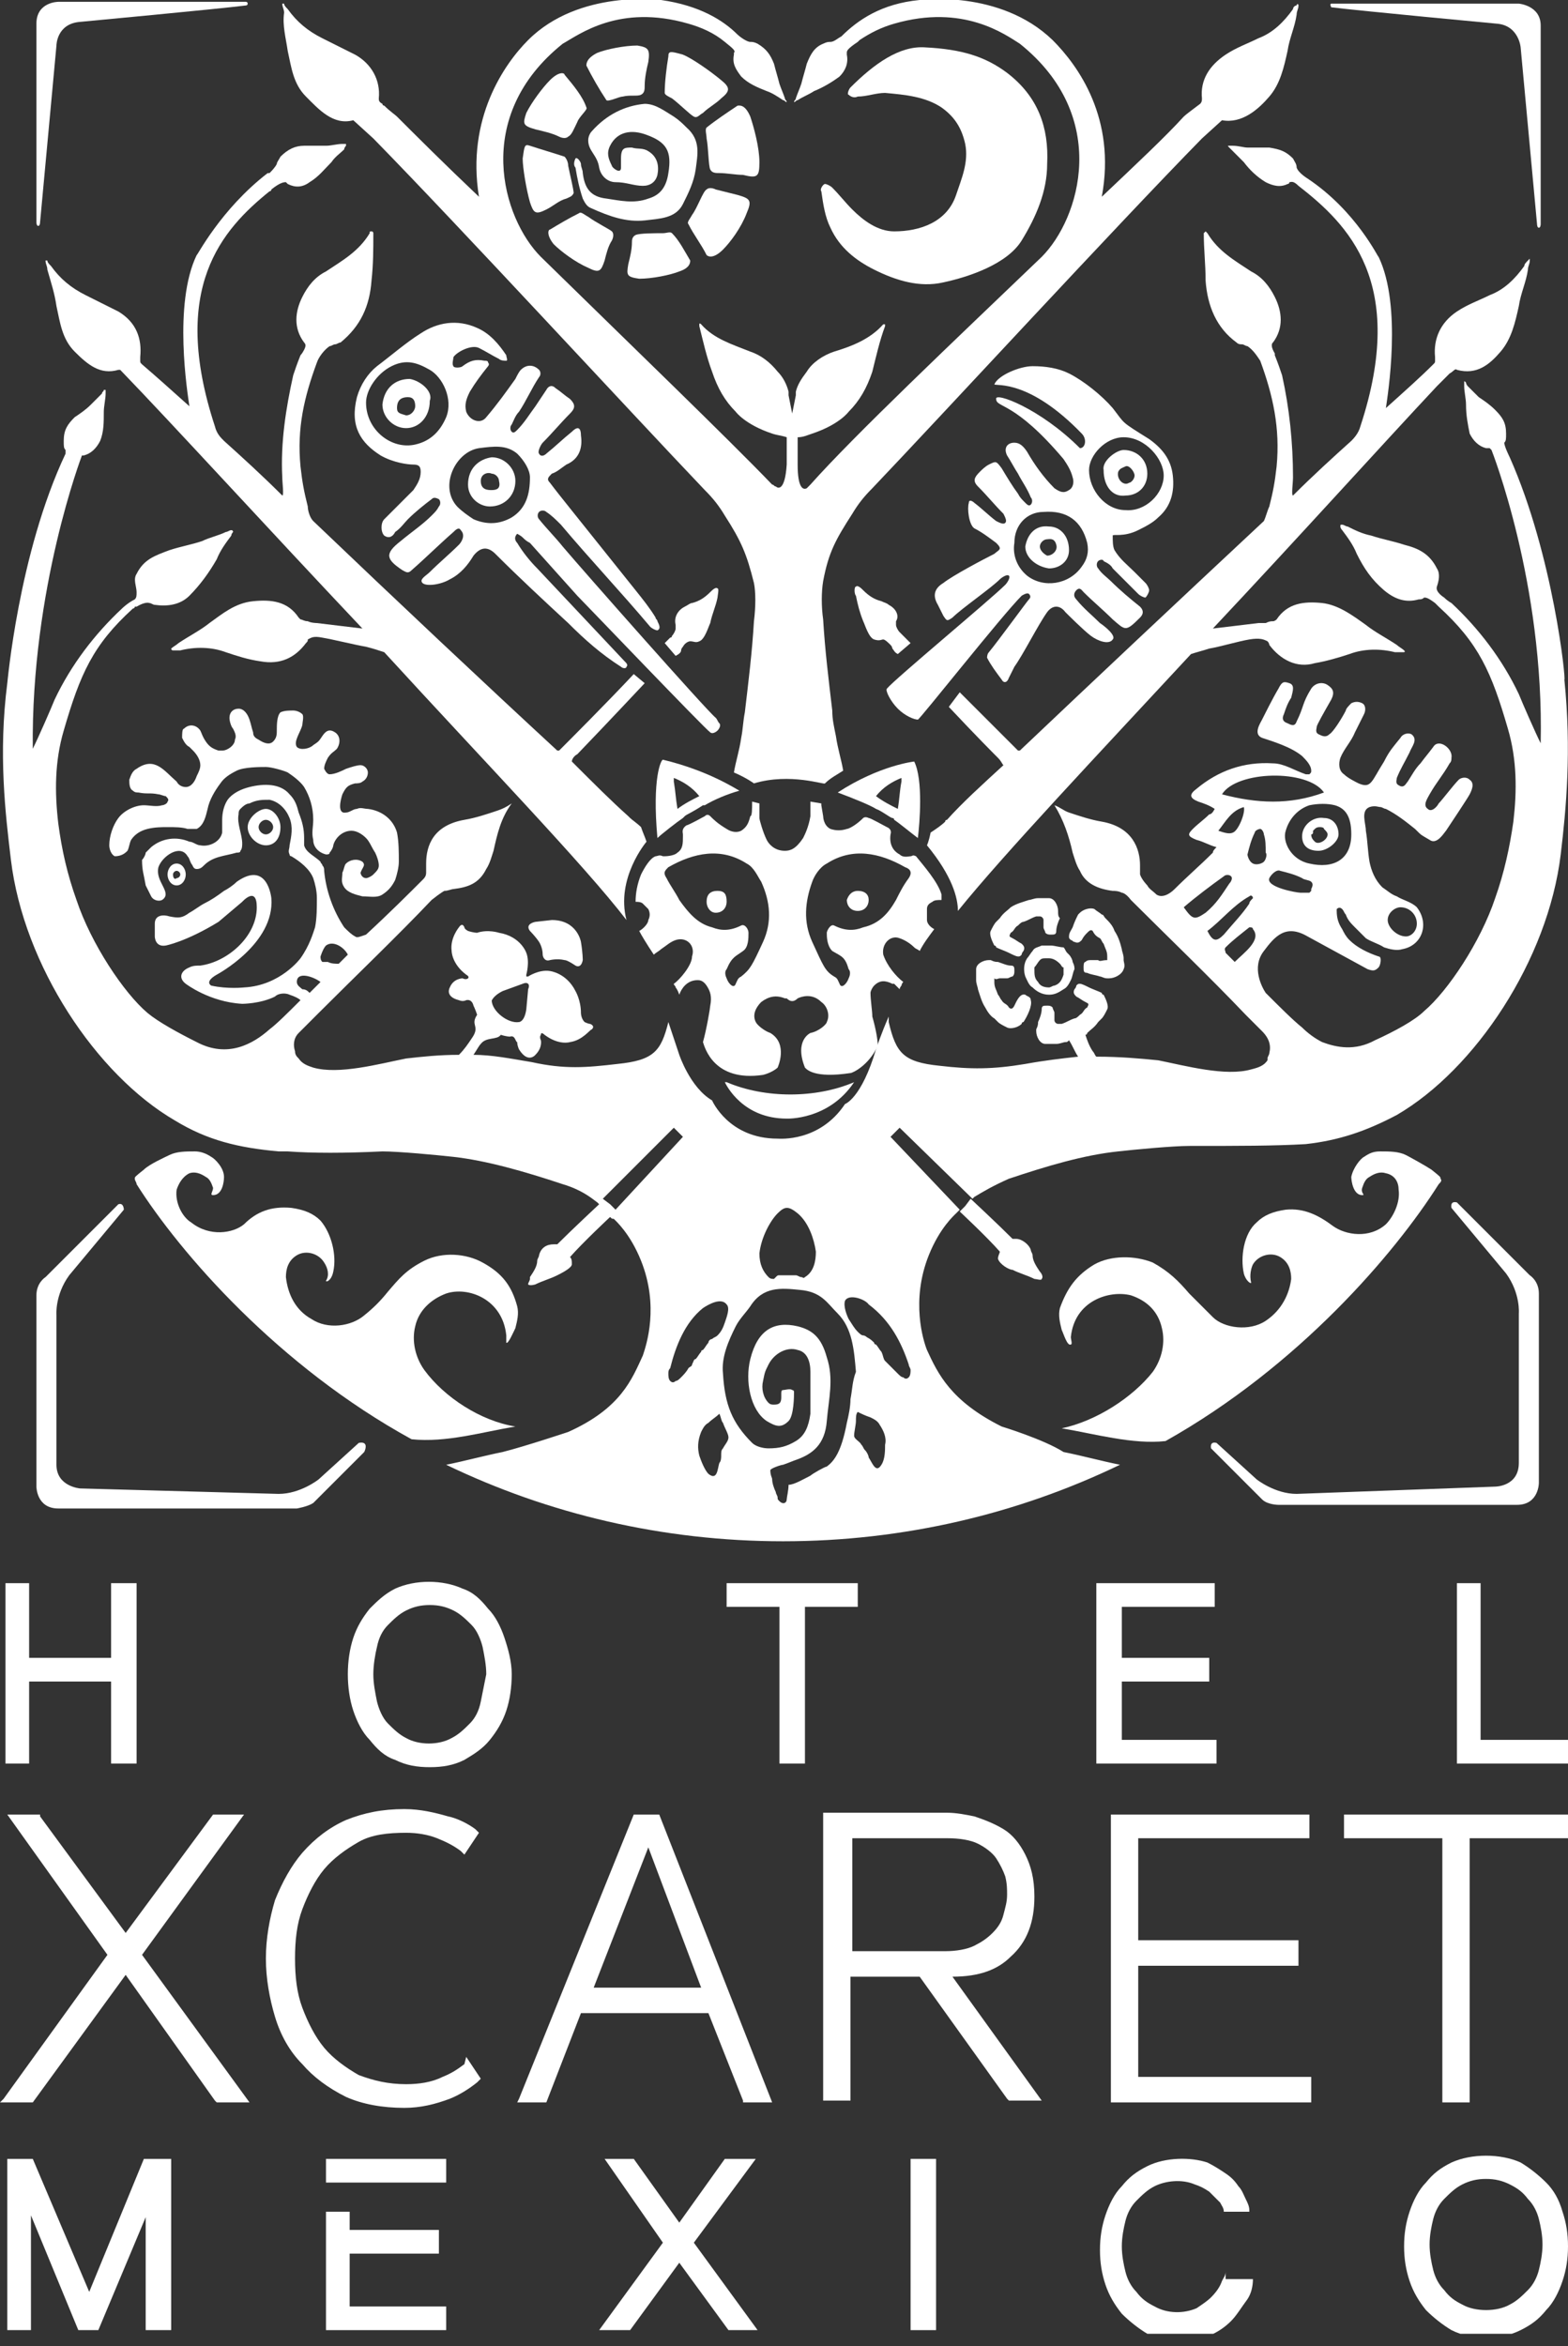 <svg width="119" height="178" viewBox="0 0 119 178" fill="none" xmlns="http://www.w3.org/2000/svg">
<rect x="0" y="0" width="119" height="178" fill="#333333" stroke="none"/>
<g clip-path="url(#clip0)">
<path d="M98.821 63.439C98.821 64.13 99.236 64.545 100.065 64.545C100.756 64.545 101.585 63.854 101.585 63.301C101.585 62.61 101.171 62.057 100.48 62.057C99.65 61.919 98.821 62.61 98.821 63.439ZM99.65 63.163V63.025C99.65 63.025 99.65 63.025 99.788 62.886C99.927 62.748 100.065 62.748 100.203 62.748C100.203 62.748 100.48 62.748 100.48 62.886C100.618 63.025 100.756 63.163 100.756 63.301C100.756 63.715 100.065 64.13 99.788 63.854C99.65 63.715 99.512 63.577 99.512 63.301C99.512 63.301 99.65 63.301 99.65 63.163Z" fill="white"/>
<path d="M41.74 72.837C41.74 72.837 42.293 72.699 42.846 72.837C42.984 72.837 43.26 72.976 43.675 73.252C43.675 73.252 44.089 73.528 44.228 72.837C44.228 72.837 44.228 72.285 44.089 71.455C44.089 71.455 43.813 69.797 41.878 69.797L40.634 69.935C40.634 69.935 39.805 70.073 40.219 70.626C40.219 70.626 40.634 71.041 40.91 71.455C40.91 71.455 41.187 71.87 41.187 72.423C41.187 72.561 41.325 72.976 41.74 72.837Z" fill="white"/>
<path d="M27.504 65.374C27.089 65.098 26.537 65.236 26.26 65.512C26.122 65.65 26.122 65.927 25.984 66.203C25.984 66.618 25.845 66.894 26.122 67.309C26.398 67.724 26.951 67.862 27.504 68C28.057 68 28.61 68.138 29.024 67.862C29.439 67.585 29.715 67.309 29.992 66.756C30.13 66.341 30.268 65.789 30.268 65.374C30.268 64.683 30.268 63.854 30.13 63.163C29.854 62.195 29.024 61.504 27.919 61.366C27.642 61.366 27.366 61.228 27.089 61.366C26.813 61.366 26.537 61.642 26.26 61.642C25.569 61.781 25.845 60.675 25.984 60.26C26.26 59.707 26.398 59.569 26.951 59.431C27.089 59.431 27.366 59.431 27.504 59.293C27.78 59.154 27.919 58.878 27.919 58.602C27.919 58.325 27.642 58.049 27.366 58.049C27.089 58.049 26.675 58.187 26.26 58.325C25.984 58.464 25.431 58.74 25.016 58.74C24.878 58.74 24.74 58.602 24.602 58.325C24.602 58.049 24.74 57.772 24.878 57.496C25.154 57.081 25.293 57.081 25.569 56.805C25.845 56.39 25.845 55.837 25.431 55.561C25.016 55.285 24.74 55.423 24.463 55.837C24.187 56.252 24.187 56.252 23.772 56.529C23.496 56.805 22.805 56.943 22.528 56.667C22.252 56.252 22.805 55.561 22.943 55.008C22.943 54.87 23.081 54.317 22.943 54.179C22.805 54.041 22.528 53.903 22.252 53.903C21.976 53.903 21.561 53.903 21.285 54.041C21.008 54.317 21.008 55.008 21.008 55.423C21.008 55.699 21.008 55.976 20.732 56.252C20.455 56.529 20.041 56.39 19.626 56.114C19.349 55.976 19.211 55.837 19.211 55.561C19.073 55.146 19.073 55.008 18.935 54.593C18.797 54.179 18.52 53.764 18.106 53.764C17.691 53.764 17.415 54.041 17.415 54.455C17.415 54.732 17.553 55.146 17.691 55.285C17.829 55.561 17.967 55.837 17.829 56.114C17.829 56.529 17.276 56.943 16.862 56.943C16.724 56.943 16.724 56.943 16.585 56.943C16.171 56.805 15.894 56.667 15.618 56.252C15.341 55.837 15.341 55.699 15.203 55.423C14.927 55.008 14.374 54.87 13.959 55.285C13.821 55.285 13.821 55.699 13.821 55.976C13.959 56.252 14.098 56.529 14.374 56.667C14.512 56.805 14.374 56.667 14.65 56.943C14.927 57.22 15.203 57.634 15.203 58.049C15.203 58.325 15.065 58.602 14.927 58.878C14.789 59.293 14.512 59.707 14.098 59.707C13.821 59.707 13.545 59.569 13.406 59.293C12.439 58.464 11.748 57.358 10.366 58.325C10.089 58.464 9.951 58.74 9.813 59.154C9.813 59.431 9.813 59.846 10.089 59.984C10.228 60.122 10.366 60.122 10.504 60.122C11.195 60.26 11.333 60.122 12.024 60.26C12.162 60.26 12.439 60.398 12.577 60.398C12.715 60.537 12.854 60.675 12.715 60.813C12.715 60.951 12.439 61.09 12.301 61.09C11.886 61.228 11.333 61.09 10.919 61.09C10.228 61.09 9.398 61.504 8.984 62.057C8.569 62.61 8.293 63.439 8.293 64.13C8.293 64.407 8.431 64.821 8.707 64.959C9.26 64.959 9.537 64.683 9.675 64.545C9.813 64.268 9.813 63.992 9.951 63.715C10.228 63.301 10.642 63.024 11.195 62.886C11.748 62.748 12.301 62.748 12.715 62.748C13.268 62.748 13.821 62.748 14.236 62.886C14.512 62.886 14.65 62.886 14.927 62.886C15.48 62.61 15.618 61.919 15.756 61.366C15.894 60.675 16.309 59.984 16.724 59.431C17 59.016 17.415 58.74 17.967 58.464C18.52 58.187 19.764 58.187 20.179 58.187C20.593 58.187 21.561 58.464 21.837 58.602C22.252 58.878 22.805 59.293 23.081 59.707C23.496 60.398 23.772 61.228 23.772 62.195C23.772 62.748 23.634 63.163 23.772 63.715C23.772 64.268 24.187 64.683 24.74 64.821C24.878 64.821 25.016 64.821 25.016 64.683C25.154 64.545 25.293 64.268 25.293 64.13C25.431 63.577 25.984 63.024 26.675 63.024C27.089 63.024 27.504 63.301 27.78 63.577C28.057 63.854 28.195 64.268 28.471 64.683C28.61 64.959 28.748 65.374 28.748 65.65C28.748 65.927 28.61 66.065 28.333 66.341C28.195 66.48 27.919 66.618 27.78 66.618C27.504 66.618 27.366 66.341 27.366 66.203C27.504 65.789 27.78 65.65 27.504 65.374Z" fill="white"/>
<path d="M21.285 62.748C21.285 62.057 20.732 61.366 20.179 61.366C19.626 61.366 18.797 62.057 18.797 62.748C18.797 63.439 19.488 64.13 20.179 64.13C20.87 64.13 21.285 63.577 21.285 62.748ZM19.626 62.748C19.626 62.471 19.902 62.195 20.179 62.195C20.455 62.195 20.732 62.471 20.732 62.748C20.732 63.024 20.455 63.301 20.179 63.301C19.902 63.301 19.626 63.024 19.626 62.748Z" fill="white"/>
<path d="M14.097 66.341C14.097 65.927 13.821 65.512 13.406 65.512C12.992 65.512 12.715 65.927 12.715 66.341C12.715 66.756 12.992 67.171 13.406 67.171C13.821 67.171 14.097 66.756 14.097 66.341ZM13.13 66.341C13.13 66.203 13.268 66.065 13.406 66.065C13.545 66.065 13.683 66.203 13.683 66.341C13.683 66.48 13.545 66.618 13.406 66.618C13.268 66.756 13.13 66.618 13.13 66.341Z" fill="white"/>
<path d="M67.862 17.553C66.618 17.553 65.512 16.724 64.683 15.894C64.13 15.341 63.715 14.789 63.163 14.236C63.024 14.098 62.748 13.959 62.61 13.959C62.471 13.959 62.195 14.374 62.333 14.512C62.471 15.48 62.61 16.447 63.024 17.276C63.715 18.797 64.959 19.764 66.341 20.455C68 21.285 69.797 21.837 71.594 21.423C73.528 21.008 76.431 20.041 77.537 18.244C78.642 16.447 79.472 14.512 79.472 12.439C79.61 9.675 78.781 7.325 76.431 5.528C74.772 4.285 72.976 3.732 70.211 3.594C68.276 3.455 66.341 4.837 64.545 6.634C64.406 6.772 64.268 7.187 64.406 7.187C64.545 7.325 64.821 7.463 65.098 7.325C65.789 7.325 66.48 7.049 67.171 7.049C68.691 7.187 70.211 7.325 71.455 8.154C72.423 8.846 72.976 9.675 73.252 10.919C73.528 12.301 72.976 13.545 72.561 14.789C71.87 16.862 69.797 17.553 67.862 17.553Z" fill="white"/>
<path d="M48.927 16.724C50.032 16.585 51.276 16.585 51.829 15.48C52.244 14.65 52.659 13.821 52.797 12.854C52.935 11.748 53.211 10.642 52.106 9.675C51.829 9.398 51.553 9.122 51.138 8.846C50.447 8.431 49.756 7.878 48.927 7.878C47.407 8.016 46.024 8.707 44.919 9.951C44.781 10.089 44.642 10.366 44.642 10.642C44.642 11.472 45.333 11.748 45.472 12.716C45.61 13.406 46.163 13.821 46.715 13.821C47.545 13.821 48.098 14.098 48.789 14.098C49.342 14.098 49.756 13.821 49.894 13.268C50.032 12.577 49.894 11.886 49.203 11.472C48.789 11.195 48.374 11.333 47.959 11.195C47.407 11.195 47.13 11.195 47.13 12.024C47.13 12.163 47.13 12.577 47.13 12.716C47.13 13.268 46.439 12.716 46.439 12.577C46.163 12.024 46.024 11.61 46.301 11.057C46.854 9.951 47.959 9.813 49.065 10.228C50.585 10.78 51 11.472 50.724 13.13C50.585 14.098 50.171 14.789 49.203 15.065C48.098 15.48 46.992 15.203 46.024 15.065C44.781 14.927 44.366 14.236 44.228 13.13C44.228 12.854 44.09 12.716 44.09 12.439C44.09 12.301 43.813 11.886 43.675 12.024C43.537 12.301 43.537 12.577 43.675 12.716C43.813 13.545 43.951 14.236 44.228 15.065C44.366 15.341 44.504 15.618 44.781 15.756C46.301 16.447 47.545 16.862 48.927 16.724Z" fill="white"/>
<path d="M48.512 21.146C49.48 21.146 50.862 20.87 51.553 20.593C52.382 20.317 52.382 19.902 52.382 19.764C51.967 19.073 51.553 18.244 51 17.691C50.862 17.553 50.585 17.691 50.309 17.691C49.756 17.691 48.512 17.691 48.236 17.829C47.959 17.968 47.959 18.244 47.959 18.382C47.959 18.935 47.821 19.488 47.683 20.041C47.545 20.87 47.545 21.008 48.512 21.146Z" fill="white"/>
<path d="M44.642 20.317C45.471 20.732 45.61 20.594 45.886 19.764C46.024 19.212 46.163 18.659 46.439 18.244C46.577 17.968 46.577 17.691 46.439 17.553C46.301 17.415 45.195 16.862 44.642 16.447C44.366 16.309 44.089 16.033 43.951 16.171C43.122 16.585 42.431 17 41.74 17.415C41.602 17.415 41.463 17.829 42.016 18.52C42.569 19.073 43.675 19.903 44.642 20.317Z" fill="white"/>
<path d="M40.219 15.341C40.496 16.171 40.634 16.309 41.463 15.894C42.016 15.618 42.431 15.203 42.984 15.065C43.26 14.927 43.398 14.927 43.536 14.65C43.536 14.374 43.26 13.268 43.122 12.577C43.122 12.301 42.984 12.024 42.846 11.886C42.016 11.61 41.049 11.333 40.219 11.057C39.805 10.919 39.805 11.057 39.667 12.024C39.667 12.716 39.943 14.374 40.219 15.341Z" fill="white"/>
<path d="M41.74 6.081C41.187 6.634 40.358 7.74 39.943 8.569C39.667 9.398 39.667 9.537 40.634 9.813C41.187 9.951 41.878 10.089 42.431 10.366C42.707 10.504 42.984 10.504 43.122 10.366C43.398 10.228 43.537 9.813 43.813 9.26C43.951 8.846 44.642 8.293 44.504 8.154C44.228 7.325 43.537 6.496 42.846 5.667C42.846 5.528 42.431 5.39 41.74 6.081Z" fill="white"/>
<path d="M54.87 18.935C55.423 18.382 56.252 17.276 56.667 16.171C57.081 15.203 56.943 15.065 55.976 14.789C55.423 14.65 54.87 14.512 54.317 14.374C54.041 14.236 53.764 14.236 53.626 14.374C53.349 14.512 52.935 15.756 52.52 16.309C52.382 16.585 52.106 16.862 52.244 17C52.658 17.829 53.211 18.52 53.626 19.35C53.764 19.488 54.179 19.626 54.87 18.935Z" fill="white"/>
<path d="M57.634 12.301C57.634 11.195 57.219 9.675 56.943 8.846C56.528 7.878 56.114 8.016 55.976 8.016C55.146 8.569 54.317 9.122 53.626 9.675C53.488 9.813 53.626 10.228 53.626 10.504C53.764 11.195 53.764 12.577 53.902 12.854C54.041 13.13 54.317 13.13 54.593 13.13C55.146 13.13 55.837 13.268 56.39 13.268C57.496 13.545 57.634 13.407 57.634 12.301Z" fill="white"/>
<path d="M52.658 8.846C52.935 8.984 53.073 8.707 53.35 8.569C53.764 8.155 54.317 7.878 54.732 7.463C55.423 6.911 55.423 6.634 54.732 6.081C53.902 5.39 52.52 4.423 51.829 4.146C50.862 3.87 50.724 3.87 50.724 4.285C50.585 5.114 50.447 6.22 50.447 7.049C50.447 7.187 50.724 7.325 51 7.463C51.553 7.878 52.382 8.707 52.658 8.846Z" fill="white"/>
<path d="M47.268 7.325C47.821 7.187 48.374 7.325 48.65 7.187C48.927 7.049 48.927 6.772 48.927 6.496C48.927 5.943 49.065 5.252 49.203 4.699C49.341 3.732 49.203 3.594 48.374 3.455C47.407 3.455 46.024 3.732 45.333 4.008C44.504 4.423 44.504 4.837 44.504 4.976C44.919 5.805 45.471 6.772 46.024 7.602C46.163 7.74 46.992 7.325 47.268 7.325Z" fill="white"/>
<path d="M109.187 89.837C109.325 89.699 109.463 89.561 109.325 89.423C109.325 89.285 109.325 89.285 108.634 88.732C108.22 88.455 106.976 87.764 106.699 87.626C106.146 87.35 105.455 87.35 104.764 87.35C104.211 87.35 103.935 87.488 103.52 87.764C103.244 87.903 102.691 88.594 102.553 89.285C102.553 89.561 102.691 90.667 103.382 90.667C103.659 90.667 103.244 90.528 103.382 90.114C103.52 89.699 103.659 89.423 103.935 89.285C104.35 89.008 104.764 88.87 105.179 89.008C105.87 89.146 106.146 89.699 106.146 90.252C106.285 91.219 105.732 92.325 105.179 92.878C103.935 93.984 102.138 93.707 101.171 93.016C100.065 92.187 98.959 91.634 97.577 91.772C96.61 91.911 95.919 92.187 95.366 92.74C94.398 93.569 94.122 95.366 94.398 96.61C94.537 97.163 94.951 97.439 94.951 97.301C94.813 96.748 94.951 96.195 95.09 95.919C95.504 95.228 96.472 94.951 97.163 95.366C97.854 95.781 97.992 96.472 97.992 97.024C97.854 98.13 97.301 99.374 96.057 100.203C94.813 101.033 92.878 100.756 92.049 99.927C91.358 99.236 90.805 98.683 90.252 98.13C89.423 97.163 88.732 96.472 87.488 95.781C86.106 95.228 84.309 95.228 83.065 95.919C81.683 96.748 80.992 97.716 80.439 99.236C80.301 99.789 80.439 100.341 80.577 100.894C80.716 101.171 80.992 102.138 81.268 102C81.407 102 81.268 101.585 81.268 101.447C81.545 98.683 84.171 97.854 85.829 98.268C87.073 98.683 87.903 99.512 88.179 100.756C88.455 101.862 88.179 103.106 87.488 104.073C85.968 106.008 83.203 107.805 80.577 108.358C83.065 108.772 85.968 109.602 88.455 109.325C98.545 103.659 105.87 95.089 109.187 89.837Z" fill="white"/>
<path d="M32.203 103.935C31.512 102.967 31.236 101.724 31.512 100.618C31.789 99.374 32.756 98.545 33.862 98.13C35.52 97.577 38.146 98.545 38.423 101.309C38.423 101.447 38.423 101.862 38.423 101.862C38.561 102 38.976 101.033 39.114 100.756C39.252 100.203 39.39 99.65 39.252 99.098C38.837 97.577 38.146 96.61 36.626 95.781C35.382 95.089 33.585 94.951 32.203 95.642C30.821 96.333 30.268 97.024 29.439 97.992C28.886 98.683 28.333 99.236 27.642 99.789C26.675 100.618 24.878 100.894 23.634 100.065C22.39 99.374 21.837 98.13 21.699 96.886C21.699 96.333 21.837 95.642 22.529 95.228C23.22 94.813 24.187 95.089 24.602 95.781C24.878 96.195 25.016 96.748 24.74 97.163C24.74 97.301 25.154 97.163 25.293 96.472C25.569 95.228 25.154 93.569 24.325 92.602C23.772 92.049 23.081 91.772 22.114 91.634C20.593 91.496 19.488 91.911 18.52 92.878C17.691 93.569 15.894 93.846 14.512 92.74C13.821 92.325 13.268 91.219 13.406 90.252C13.545 89.837 13.821 89.285 14.374 89.008C14.789 88.87 15.203 89.008 15.618 89.285C15.894 89.423 16.032 89.699 16.171 90.114C16.171 90.39 15.894 90.667 16.171 90.667C16.862 90.667 17 89.699 17 89.285C17 88.594 16.309 87.903 16.032 87.764C15.618 87.488 15.203 87.35 14.789 87.35C14.098 87.35 13.406 87.35 12.854 87.626C12.577 87.764 11.333 88.317 10.919 88.732C10.228 89.285 10.228 89.285 10.228 89.423C10.228 89.561 10.366 89.699 10.366 89.837C13.683 95.089 21.146 103.659 31.236 109.187C33.862 109.463 36.626 108.634 39.114 108.22C36.488 107.805 33.724 106.008 32.203 103.935Z" fill="white"/>
<path d="M85.415 37.594C86.382 37.594 87.073 36.903 87.073 35.935C87.073 34.829 86.244 34.138 85.276 34.138C84.724 34.138 83.618 34.968 83.756 35.659C83.756 36.903 84.447 37.732 85.415 37.594ZM84.862 35.797C85 35.52 85.138 35.52 85.415 35.382C85.691 35.244 86.106 35.797 86.106 36.073C86.106 36.35 85.829 36.626 85.691 36.626C85.276 36.903 84.724 36.35 84.862 35.797Z" fill="white"/>
<path d="M79.61 43.122C80.439 43.122 81.13 42.569 81.13 41.74C81.13 40.634 80.439 39.943 79.61 39.943C78.504 39.805 77.951 40.634 77.813 41.464C77.813 42.293 78.642 42.984 79.61 43.122ZM78.919 41.464C78.919 41.187 79.195 40.911 79.472 40.911C79.61 40.911 80.024 40.772 80.163 41.325C80.301 41.74 79.886 42.154 79.472 42.154C79.195 42.016 78.919 41.74 78.919 41.464Z" fill="white"/>
<path d="M67.309 52.244C67.171 52.382 67.585 53.211 68.138 53.764C68.691 54.317 69.382 54.593 69.659 54.593C69.797 54.593 76.016 46.715 77.537 45.195C77.537 45.195 77.951 44.919 78.089 45.057C78.228 45.195 78.228 45.333 78.089 45.472C77.951 45.61 75.74 48.65 75.049 49.48C74.91 49.618 74.91 49.894 74.91 49.894C75.187 50.447 75.602 51 76.016 51.553C76.154 51.829 76.431 51.829 76.569 51.415C76.707 51.138 76.846 50.862 76.984 50.585C77.675 49.618 78.78 47.407 79.472 46.439C79.886 45.886 80.439 45.886 80.854 46.439C80.992 46.577 82.236 47.821 82.789 48.236C83.341 48.65 84.171 48.927 84.447 48.512C84.724 48.236 83.894 47.545 83.48 47.268C82.927 46.715 82.236 46.163 81.683 45.472C81.406 45.195 81.545 44.919 81.683 44.781C81.959 44.504 82.097 44.781 82.236 44.919C82.927 45.61 83.756 46.301 84.447 46.992C85.415 47.821 85.415 47.959 86.52 46.854C86.797 46.577 86.797 46.301 86.52 46.024C85.829 45.472 85 44.781 84.309 44.09C84.032 43.813 83.618 43.537 83.341 43.122C83.203 42.984 83.203 42.707 83.341 42.569C83.48 42.431 83.756 42.431 83.756 42.569C84.032 42.707 84.309 42.846 84.447 43.122C85.138 43.813 85.691 44.366 86.382 45.057C86.52 45.195 86.797 45.333 86.935 45.333C87.073 45.195 87.211 44.919 87.211 44.781C87.211 44.642 87.073 44.366 86.935 44.228C86.659 43.951 86.382 43.675 86.106 43.398C85.553 42.846 85 42.431 84.585 41.74C84.447 41.463 84.447 41.049 84.447 40.634C84.447 40.496 85.276 40.772 86.382 40.219C86.935 39.943 87.488 39.667 87.902 39.252C88.87 38.423 89.146 37.317 89.008 36.073C88.87 34.829 88.179 34 87.211 33.309C85 31.927 85.415 32.203 84.447 30.959C83.618 29.992 82.236 28.886 81.13 28.333C80.301 27.919 79.333 27.78 78.366 27.78C77.398 27.78 75.74 28.472 75.463 29.163C75.602 29.301 78.089 28.748 82.097 32.894C82.512 33.309 82.374 34 81.959 34C78.919 30.959 75.463 29.715 75.602 30.268C75.602 30.959 76.984 30.407 80.715 34.829C80.992 35.244 81.268 35.659 81.406 36.211C81.545 36.626 81.406 37.041 81.13 37.179C80.715 37.455 80.439 37.317 80.024 37.041C79.195 36.211 78.504 35.244 77.951 34.276C77.675 33.862 77.398 33.585 76.984 33.585C76.431 33.585 76.154 34 76.431 34.553C76.707 34.968 76.984 35.52 77.26 35.935C77.537 36.488 77.951 37.041 78.228 37.732C78.366 37.87 78.366 38.146 78.228 38.285C78.089 38.423 77.951 38.285 77.813 38.146C77.537 37.87 77.398 37.732 77.26 37.455C76.846 36.903 76.431 36.211 76.016 35.52C75.602 34.968 75.602 34.968 75.049 35.244C74.772 35.382 74.496 35.659 74.358 35.797C73.943 36.211 73.805 36.488 74.219 36.903C74.91 37.593 75.463 38.285 76.154 38.976C76.293 39.252 76.431 39.529 76.293 39.667C76.154 39.805 75.878 39.667 75.602 39.529C75.049 39.114 74.496 38.561 73.943 38.146C73.805 38.008 73.528 37.87 73.528 38.146C73.39 38.561 73.528 39.805 73.943 40.081C74.496 40.358 75.049 40.772 75.602 41.187C75.74 41.325 75.878 41.463 75.878 41.602C75.878 41.74 75.602 41.878 75.463 42.016C74.634 42.431 72.284 43.675 71.593 44.228C70.902 44.642 70.764 45.195 71.179 45.886C71.317 46.163 71.455 46.439 71.593 46.715C71.87 47.13 71.87 47.13 72.284 46.854C72.976 46.163 75.187 44.642 75.878 43.951C76.016 43.813 76.431 43.537 76.569 43.675C76.707 43.813 76.431 44.228 76.293 44.366C75.187 45.472 67.862 51.553 67.309 52.244ZM85.276 33.171C86.935 33.171 88.317 34.829 88.317 36.073C88.317 37.455 86.935 38.837 85.415 38.699C83.894 38.699 82.65 37.179 82.65 35.659C82.65 34.553 83.894 33.171 85.276 33.171ZM76.984 41.187C76.984 39.805 77.951 38.837 79.195 38.837C80.992 38.699 82.097 39.529 82.512 41.187C82.65 41.878 82.512 42.431 82.097 42.984C81.13 44.366 79.195 44.642 77.951 43.675C77.122 42.984 76.846 42.016 76.984 41.187Z" fill="white"/>
<path d="M31.098 28.748C29.992 28.748 29.163 29.439 29.024 30.683C29.024 31.651 29.854 32.48 30.821 32.48C31.788 32.48 32.618 31.651 32.618 30.407C32.894 29.715 31.927 28.886 31.098 28.748ZM30.821 31.512C30.406 31.374 30.13 31.374 30.13 30.959C30.13 30.268 30.545 30.13 30.959 30.13C31.374 30.13 31.512 30.407 31.512 30.821C31.512 31.098 31.236 31.512 30.821 31.512Z" fill="white"/>
<path d="M37.317 34.691C36.349 34.829 35.52 35.52 35.52 36.764C35.52 37.732 36.349 38.423 37.179 38.423C38.285 38.423 39.114 37.594 39.114 36.488C39.114 35.52 38.285 34.691 37.317 34.691ZM37.317 37.179C37.041 37.179 36.488 37.179 36.488 36.488C36.488 35.935 37.041 35.797 37.317 35.935C37.593 35.935 37.87 36.212 37.87 36.488C38.008 37.041 37.732 37.179 37.317 37.179Z" fill="white"/>
<path d="M39.667 40.772C39.805 40.911 39.943 41.049 40.219 41.187C41.463 42.569 42.569 43.813 43.813 45.195C44.366 45.748 53.488 55.285 53.903 55.561C54.041 55.699 54.317 55.561 54.455 55.423C54.593 55.285 54.732 55.008 54.593 54.87C54.455 54.732 54.455 54.594 54.317 54.455C53.626 53.903 44.228 43.26 42.707 41.464C42.154 40.772 41.463 40.081 40.911 39.39C40.772 39.252 40.772 38.976 40.911 38.837C41.049 38.699 41.325 38.699 41.463 38.837C41.878 39.114 42.154 39.39 42.569 39.805C44.781 42.431 47.13 44.919 49.342 47.545C49.48 47.683 49.756 47.821 49.894 47.821C50.171 47.683 50.032 47.407 49.894 47.13C49.894 46.992 49.756 46.992 49.756 46.854C49.342 46.163 48.789 45.472 48.236 44.781C46.577 42.707 44.919 40.634 43.26 38.561C42.707 37.87 42.154 37.179 41.74 36.626C41.463 36.35 41.602 36.212 41.878 35.935C42.293 35.797 42.569 35.52 42.984 35.244C43.951 34.829 44.228 34 44.089 33.033C44.089 32.894 44.089 32.065 43.398 32.756C42.707 33.309 42.154 33.862 41.463 34.415C41.325 34.553 41.049 34.691 40.911 34.415C40.772 34.276 41.049 33.724 41.187 33.585C41.878 32.894 42.569 32.065 43.26 31.374C43.675 30.959 43.675 30.683 43.26 30.268C42.846 29.992 42.569 29.715 42.154 29.439C41.878 29.163 41.602 29.301 41.463 29.577C41.187 29.992 40.911 30.407 40.634 30.821C40.219 31.374 39.805 32.065 39.252 32.618C39.114 32.756 38.976 32.894 38.837 32.756C38.699 32.618 38.699 32.342 38.837 32.203C38.976 31.927 39.114 31.512 39.39 31.236C39.943 30.407 40.358 29.439 40.911 28.61C41.049 28.472 41.049 28.195 40.911 28.057C40.496 27.642 39.943 27.642 39.529 28.057C39.39 28.195 39.252 28.472 39.114 28.748C38.423 29.715 37.732 30.683 36.903 31.651C36.488 32.203 35.659 31.927 35.382 31.236C35.244 30.683 35.382 30.268 35.659 29.715C36.073 29.024 36.488 28.472 37.041 27.781C37.041 27.781 37.179 27.642 37.041 27.504C37.041 27.366 36.903 27.366 36.764 27.366C36.073 27.228 35.659 27.366 35.106 27.781C34.968 27.919 34.415 27.919 34.415 27.781C34.276 27.642 34.415 27.228 34.415 27.09C34.691 26.675 35.797 26.122 36.35 26.398C36.903 26.675 37.317 26.951 37.87 27.228C38.008 27.366 38.285 27.366 38.423 27.366C38.561 27.366 38.423 27.09 38.423 26.951C37.87 26.122 37.179 25.293 36.211 24.878C34.691 24.187 33.171 24.463 31.927 25.293C30.821 25.984 29.715 26.951 28.61 27.781C27.919 28.333 27.366 29.163 27.089 30.13C26.537 32.342 27.366 33.585 28.886 34.553C29.854 35.106 30.959 35.244 31.374 35.244C31.789 35.244 31.927 35.382 31.927 35.797C31.927 36.35 31.65 36.764 31.374 37.179C30.683 37.87 29.854 38.699 29.163 39.39C28.886 39.667 28.886 40.358 29.163 40.634C29.577 40.911 29.854 40.634 29.992 40.358C30.407 40.081 30.683 39.667 30.959 39.39C31.512 38.837 32.203 38.285 32.756 37.87C32.894 37.732 33.032 37.732 33.309 37.87C33.447 38.008 33.447 38.285 33.309 38.423C33.171 38.699 33.032 38.837 32.756 39.114C32.065 39.805 31.236 40.358 30.407 41.049C29.163 42.016 29.301 42.431 30.545 43.26C30.821 43.398 30.959 43.537 31.236 43.26C32.342 42.293 33.309 41.325 34.415 40.358C34.553 40.22 34.829 39.943 34.968 40.22C35.382 40.634 34.968 41.187 34.829 41.325C34.138 42.016 33.309 42.707 32.618 43.398C32.342 43.675 31.789 43.951 32.065 44.228C32.342 44.504 33.447 44.366 34.138 43.951C34.968 43.537 35.52 42.846 35.935 42.154C36.488 41.464 37.041 41.464 37.593 42.016C39.39 43.813 41.325 45.61 43.122 47.268C44.366 48.512 45.61 49.618 47.13 50.585C47.268 50.724 47.545 50.724 47.545 50.585C47.683 50.447 47.545 50.309 47.407 50.171C45.195 47.821 42.984 45.472 40.772 43.122C40.219 42.569 39.667 41.878 39.252 41.187C39.114 41.049 38.976 40.772 39.252 40.496C39.252 40.496 39.529 40.634 39.667 40.772ZM33.862 31.651C33.447 32.618 32.756 33.447 31.512 33.724C29.715 34.138 27.78 32.618 27.78 30.545C27.78 29.577 28.61 28.333 29.715 27.781C30.821 27.228 31.65 27.504 32.618 28.057C33.585 28.61 34.415 30.268 33.862 31.651ZM38.837 39.252C37.87 39.805 36.903 39.805 35.935 39.39C35.52 39.114 35.106 38.837 34.691 38.423C33.309 36.903 34.553 34.276 36.35 34C37.455 33.862 38.423 33.724 39.252 34.415C39.805 34.968 40.219 35.659 40.219 36.212C40.219 37.455 39.943 38.561 38.837 39.252Z" fill="white"/>
<path d="M80.301 69.106C80.301 68.691 80.024 68.138 79.61 68.138C79.333 68.138 79.057 68.138 78.919 68.138H78.781C78.504 68.138 78.228 68.276 78.089 68.276C77.675 68.415 77.122 68.553 76.707 68.829C76.431 69.106 76.154 69.244 75.878 69.659C75.74 69.797 75.602 69.935 75.602 69.935C75.463 70.073 75.325 70.35 75.187 70.626C75.049 70.903 75.325 71.455 75.463 71.732C75.463 71.732 75.602 71.732 75.602 71.87C75.878 72.008 76.293 72.146 76.569 72.285C76.846 72.423 77.122 72.561 77.26 72.561C77.398 72.561 77.398 72.561 77.537 72.423C77.537 72.285 77.675 72.146 77.675 72.146C77.813 71.87 77.675 71.732 77.537 71.594C77.26 71.455 77.122 71.317 76.846 71.179C76.569 71.041 76.569 71.041 76.707 70.764C76.984 70.626 76.984 70.35 77.26 70.212C77.398 70.073 77.537 69.935 77.675 69.935C78.089 69.797 78.228 69.659 78.642 69.52C78.781 69.52 78.781 69.52 78.919 69.52C79.057 69.52 79.195 69.659 79.195 69.797V69.935C79.195 70.073 79.195 70.212 79.195 70.35C79.195 70.488 79.333 70.626 79.333 70.764C79.472 70.903 79.61 70.903 79.748 70.903C80.024 70.903 80.163 70.903 80.163 70.626C80.163 70.35 80.301 69.935 80.439 69.659C80.301 69.52 80.301 69.382 80.301 69.106C80.301 69.244 80.301 69.244 80.301 69.106Z" fill="white"/>
<path d="M83.341 72.838H83.203C83.065 72.838 82.927 72.838 82.788 72.838C82.65 72.838 82.512 72.838 82.374 72.976C82.236 72.976 82.236 73.252 82.236 73.39C82.236 73.667 82.236 73.805 82.512 73.805C82.788 73.943 83.065 73.943 83.48 74.081C83.618 74.081 83.756 74.22 84.032 74.22C84.032 74.22 84.032 74.22 84.171 74.22C84.585 74.22 85.138 73.943 85.276 73.528C85.415 73.252 85.276 72.976 85.276 72.838V72.699C85.276 72.423 85.138 72.146 85.138 72.008C85 71.455 84.862 71.041 84.585 70.626C84.447 70.211 84.171 69.935 83.894 69.659C83.756 69.52 83.756 69.382 83.618 69.382C83.48 69.244 83.203 69.106 83.065 68.968C82.788 68.829 82.236 68.968 81.959 69.244L81.821 69.382C81.683 69.659 81.545 69.935 81.406 70.35C81.268 70.626 81.13 70.764 81.13 71.041C81.13 71.179 81.13 71.179 81.268 71.317C81.406 71.317 81.406 71.455 81.545 71.455C81.821 71.594 81.959 71.455 82.097 71.317C82.236 71.041 82.374 70.903 82.512 70.764C82.65 70.626 82.788 70.488 82.927 70.626C83.065 70.903 83.203 71.041 83.48 71.179C83.618 71.317 83.618 71.455 83.756 71.594C83.894 72.008 84.032 72.146 84.032 72.561C84.032 72.699 84.032 72.838 84.032 72.838C83.618 72.838 83.48 72.976 83.341 72.838Z" fill="white"/>
<path d="M75.878 74.219H76.016C76.154 74.219 76.293 74.219 76.431 74.219C76.569 74.219 76.707 74.081 76.846 74.081C76.984 73.943 76.984 73.805 76.984 73.667C76.984 73.39 76.984 73.252 76.707 73.252C76.431 73.252 76.154 73.114 75.74 72.976C75.602 72.976 75.463 72.976 75.187 72.837C75.187 72.837 75.187 72.837 75.049 72.837C74.634 72.837 74.081 73.114 74.081 73.528C74.081 73.805 74.081 74.081 74.081 74.219V74.358C74.081 74.634 74.219 74.911 74.219 75.049C74.358 75.463 74.496 76.016 74.772 76.431C74.911 76.707 75.187 77.122 75.463 77.26C75.602 77.398 75.74 77.537 75.74 77.537C75.878 77.675 76.154 77.813 76.431 77.951C76.707 78.089 77.26 77.951 77.537 77.675C77.537 77.675 77.537 77.537 77.675 77.537C77.951 77.122 78.366 76.293 78.228 75.878C78.228 75.602 77.951 75.602 77.813 75.463C77.398 75.325 77.122 76.016 76.984 76.293C76.846 76.569 76.707 76.569 76.569 76.431C76.431 76.154 76.154 76.154 76.016 75.878C75.878 75.74 75.878 75.602 75.74 75.463C75.602 75.049 75.463 74.911 75.463 74.496C75.463 74.358 75.463 74.219 75.463 74.219C75.602 74.358 75.74 74.219 75.878 74.219Z" fill="white"/>
<path d="M79.748 71.732C79.472 71.732 79.333 71.732 79.057 71.732C78.78 71.87 78.504 71.87 78.366 72.146C78.228 72.285 78.089 72.561 77.951 72.699C77.675 73.114 77.675 73.667 77.813 74.081C77.951 74.358 78.089 74.772 78.366 74.911C78.642 75.187 79.057 75.463 79.61 75.463C80.024 75.463 80.301 75.325 80.715 75.049C80.992 74.911 81.13 74.634 81.268 74.358C81.406 74.081 81.406 73.805 81.545 73.529C81.545 73.39 81.545 73.252 81.406 72.976C81.406 72.838 81.268 72.561 81.13 72.423L80.992 72.285C80.854 72.146 80.854 72.008 80.715 71.87C80.439 71.87 80.024 71.732 79.748 71.732ZM80.715 73.667C80.715 73.805 80.715 73.805 80.715 73.943C80.577 74.358 80.439 74.634 80.024 74.772C79.886 74.772 79.748 74.911 79.61 74.911C79.195 74.911 78.919 74.772 78.78 74.496C78.504 74.22 78.504 73.943 78.504 73.529C78.504 73.529 78.504 73.529 78.504 73.39C78.642 73.252 78.78 72.976 78.919 72.838C79.057 72.699 79.195 72.699 79.333 72.699C79.472 72.699 79.61 72.699 79.61 72.699C79.886 72.699 80.162 72.838 80.439 73.114C80.577 73.252 80.577 73.39 80.715 73.39C80.715 73.39 80.715 73.529 80.715 73.667Z" fill="white"/>
<path d="M65.098 67.585C64.683 67.585 64.406 67.862 64.268 68.276C64.268 68.691 64.545 69.106 65.098 69.106C65.65 69.106 65.927 68.691 65.927 68.276C65.927 67.862 65.65 67.585 65.098 67.585Z" fill="white"/>
<path d="M54.455 67.585C53.902 67.585 53.626 67.862 53.626 68.415C53.626 68.829 53.902 69.244 54.317 69.244C54.87 69.244 55.146 68.829 55.146 68.415C55.146 67.862 55.008 67.585 54.455 67.585Z" fill="white"/>
<path d="M63.577 60.122C64.683 60.537 66.065 61.09 66.48 61.366C66.894 61.504 67.585 62.057 67.724 62.057C67.724 62.057 67.862 62.057 67.862 62.195C68.276 62.472 69.106 63.163 69.659 63.577C69.797 62.472 70.073 59.155 69.382 57.773C69.382 57.773 66.756 58.049 63.577 60.122ZM68.415 59.016C68.415 59.016 68.415 59.155 68.415 59.293C68.276 59.984 68.276 60.537 68.138 61.366C67.585 61.09 67.032 60.813 66.48 60.398C67.032 59.707 67.724 59.293 68.415 59.016Z" fill="white"/>
<path d="M49.894 63.577C50.171 63.301 51.415 62.333 51.829 62.057C51.829 62.057 51.829 62.057 51.967 61.919C52.106 61.781 52.52 61.642 53.35 61.089H53.488C54.179 60.675 55.146 60.26 56.114 59.984C55.837 59.846 53.764 58.463 50.309 57.634C50.171 57.634 49.48 59.016 49.894 63.577ZM51.138 59.016C51.829 59.293 52.52 59.707 53.073 60.398C52.52 60.675 51.967 60.951 51.415 61.366C51.276 60.537 51.276 60.122 51.138 59.293C51.138 59.154 51.138 59.016 51.138 59.016Z" fill="white"/>
<path d="M55.146 82.098H55.008C55.146 82.374 56.39 84.862 59.707 84.862C59.707 84.862 62.886 85 64.821 82.098C61.919 83.342 58.049 83.342 55.146 82.098Z" fill="white"/>
<path d="M70.764 68.415C70.903 68.276 71.179 68.276 71.455 68.276C71.455 68.138 71.455 68 71.455 67.862C71.179 66.894 70.073 65.65 69.52 64.959C69.244 64.821 69.244 64.959 69.106 64.959C68.968 64.959 68.553 65.097 68.276 64.821C68 64.683 67.447 64.268 67.585 63.301C67.724 62.886 67.309 62.748 67.309 62.748C67.033 62.61 66.065 62.057 65.927 62.057C65.65 61.919 65.512 62.057 65.512 62.057C64.959 62.61 64.407 62.886 64.268 62.886C63.854 63.024 63.439 63.024 63.024 62.886C62.472 62.61 62.472 61.919 62.472 61.919L62.333 61.089V60.951L61.504 60.813C61.504 61.228 61.504 61.781 61.504 61.919C61.366 62.748 61.09 63.301 60.951 63.577C60.398 64.406 59.984 64.545 59.569 64.545C58.74 64.545 58.325 63.992 58.187 63.715C57.911 63.163 57.634 62.195 57.634 62.057V60.951L57.081 60.813C57.081 61.366 57.081 61.919 56.943 61.919C56.805 62.471 56.667 62.748 56.252 63.024C55.976 63.163 55.561 63.163 55.146 62.886C54.455 62.471 54.179 62.195 53.903 61.919C53.764 61.781 53.626 61.781 53.488 61.919C53.488 61.919 52.244 62.61 52.106 62.61C51.691 62.886 51.829 63.163 51.829 63.301C51.829 63.301 51.829 63.301 51.829 63.439C51.829 63.992 51.829 64.406 51.415 64.683C51.138 64.959 50.447 64.959 50.447 64.959C50.447 64.959 50.447 64.959 50.309 64.959C50.033 64.821 49.894 64.959 49.756 64.959C49.342 65.097 48.927 65.789 48.651 66.341C48.374 67.032 48.236 67.724 48.236 68.415C48.374 68.415 48.651 68.415 48.789 68.553C48.927 68.691 49.065 68.829 49.203 68.968C49.342 69.244 49.342 69.52 49.203 69.797C49.203 70.073 48.789 70.488 48.512 70.626C48.651 70.902 49.065 71.594 49.618 72.423C49.756 72.284 50.033 72.146 50.171 72.008C50.585 71.732 50.862 71.455 51.276 71.317C52.106 71.041 52.797 71.732 52.52 72.561C52.52 73.252 51.553 74.358 51.138 74.634C51.138 74.772 51.276 74.772 51.276 74.911C51.276 74.911 51.415 75.049 51.553 75.463C51.691 75.049 52.106 74.358 52.935 74.358C53.073 74.358 53.35 74.358 53.626 74.772C53.903 75.187 54.041 75.602 53.903 76.293C53.903 76.431 53.626 78.089 53.35 79.057C53.488 79.472 54.179 82.097 57.911 81.545C58.464 81.406 58.878 81.13 59.016 80.992C59.016 80.992 59.846 79.195 58.464 78.366C58.049 78.228 57.496 77.813 57.358 77.537C57.081 76.984 57.358 76.431 57.772 76.016C58.325 75.602 58.878 75.463 59.569 75.74C59.569 75.74 59.569 75.74 59.707 75.74C59.984 76.016 60.26 76.016 60.537 75.74C60.813 75.602 61.642 75.325 62.333 76.016C62.748 76.293 63.025 76.984 62.748 77.537C62.748 77.675 62.195 78.228 61.504 78.366C61.504 78.366 60.26 78.919 61.09 80.992C61.228 81.13 61.781 81.821 64.545 81.406C64.683 81.406 65.927 80.854 66.618 79.333C66.618 78.919 66.48 78.089 66.203 77.122C66.203 76.707 66.065 75.878 66.065 75.325C66.065 75.187 66.203 74.91 66.341 74.772C66.756 74.358 67.171 74.358 67.724 74.634C67.724 74.634 67.724 74.634 67.862 74.634C68 74.772 68.138 74.91 68.276 75.049C68.276 74.91 68.415 74.772 68.415 74.772C68.415 74.772 68.415 74.634 68.553 74.496C68 74.081 67.309 73.252 67.033 72.423C66.894 71.594 67.585 70.902 68.276 71.179C68.691 71.317 69.106 71.594 69.382 71.87C69.52 72.008 69.659 72.008 69.797 72.146C70.073 71.594 70.488 71.041 70.903 70.488C70.626 70.35 70.35 70.073 70.35 69.797C70.35 69.52 70.35 69.244 70.35 68.968C70.35 68.691 70.488 68.553 70.764 68.415ZM57.911 71.455C57.081 73.252 56.943 73.528 56.252 74.081C55.976 74.219 55.976 74.358 55.837 74.634C55.699 75.049 55.285 74.634 55.146 74.219C55.008 73.943 55.008 73.667 55.146 73.528C55.561 72.561 55.837 72.561 56.39 72.146C56.805 71.87 56.805 71.179 56.805 70.764C56.805 70.488 56.529 70.073 56.252 70.211C55.423 70.626 54.732 70.626 54.041 70.35C52.935 70.073 52.244 69.244 51.553 68.276C51.276 67.724 50.862 67.171 50.585 66.618C50.309 66.203 50.447 66.065 50.724 65.789C52.659 64.683 54.732 64.268 56.667 65.512C57.22 65.789 57.496 66.48 57.772 66.894C58.464 68.415 58.602 69.935 57.911 71.455ZM68.968 66.618C68.553 67.171 68.276 67.724 68 68.276C67.447 69.244 66.756 70.073 65.512 70.35C64.821 70.626 64.13 70.626 63.301 70.211C63.025 70.073 62.748 70.626 62.748 70.764C62.748 71.041 62.748 71.732 63.163 72.146C63.854 72.561 64.13 72.561 64.407 73.528C64.545 73.667 64.545 73.943 64.407 74.219C64.268 74.634 63.854 75.049 63.715 74.634C63.577 74.358 63.577 74.219 63.301 74.081C62.61 73.667 62.472 73.252 61.642 71.455C60.951 69.935 61.09 68.415 61.642 66.894C61.781 66.48 62.195 65.789 62.748 65.512C64.683 64.268 66.756 64.683 68.691 65.789C69.106 65.927 69.244 66.203 68.968 66.618Z" fill="white"/>
<path d="M21.837 3.87C22.114 5.114 22.252 6.358 23.22 7.325C24.187 8.293 25.293 9.537 26.813 9.122L28.333 10.504C34.967 17.276 47.821 31.236 53.488 37.179C54.179 37.87 54.593 38.423 55.008 39.114C56.252 41.049 56.667 42.016 57.219 44.228C57.358 44.919 57.358 46.024 57.219 47.13C57.081 49.48 56.805 51.691 56.528 54.041C56.39 54.732 56.39 55.285 56.252 55.976C56.114 56.943 55.837 57.772 55.699 58.602C56.667 59.016 57.219 59.431 57.219 59.431C59.984 58.602 62.61 59.569 62.61 59.431C63.024 59.016 63.577 58.74 63.992 58.464C63.854 57.634 63.577 56.805 63.439 55.837C63.301 55.146 63.163 54.593 63.163 53.903C62.886 51.553 62.61 49.342 62.471 46.992C62.333 46.024 62.333 44.919 62.471 44.09C62.886 41.878 63.439 40.911 64.683 38.976C65.097 38.285 65.512 37.732 66.203 37.041C71.732 31.236 84.585 17.276 91.219 10.504L92.74 9.122C94.26 9.398 95.504 8.293 96.333 7.325C97.163 6.358 97.439 5.114 97.715 3.87C97.854 2.902 98.268 2.073 98.406 1.106C98.406 0.829 98.545 0.691 98.545 0.415C98.545 0.276 98.406 0.276 98.406 0.415C98.268 0.415 98.13 0.553 98.13 0.691C97.439 1.659 96.61 2.488 95.504 2.902C94.675 3.317 93.846 3.594 93.016 4.146C91.772 4.976 91.081 6.081 91.219 7.463C91.219 7.602 91.219 7.74 91.081 7.878C90.528 8.293 89.976 8.707 89.837 8.846C88.455 10.366 86.244 12.439 83.618 14.927C84.724 8.984 81.821 4.976 79.886 3.041C75.878 -0.829 69.797 4.91561e-05 69.797 4.91561e-05C66.894 0.276 65.097 1.52 63.854 2.764C63.577 2.902 63.301 3.179 63.024 3.179C62.886 3.179 62.748 3.179 62.471 3.317C61.781 3.594 61.504 4.146 61.228 4.837C61.089 5.39 60.951 5.805 60.813 6.358C60.675 6.772 60.536 7.049 60.398 7.463C60.398 7.602 60.26 7.602 60.26 7.74C60.26 7.878 60.26 7.878 60.26 7.74C60.398 7.74 60.398 7.602 60.536 7.602C60.951 7.325 61.366 7.187 61.781 6.911C62.471 6.634 63.163 6.22 63.715 5.805C64.13 5.39 64.406 4.837 64.268 4.146V4.008C64.268 3.87 64.268 3.732 65.097 3.179L65.236 3.041C66.065 2.488 66.894 2.073 67.862 1.797C73.114 0.276 76.293 2.626 77.398 3.317C84.309 8.846 81.959 16.585 79.057 19.488C72.423 25.846 64.821 33.033 61.504 36.764C61.366 36.903 61.366 36.903 61.228 37.041C60.951 37.179 60.536 37.041 60.536 35.244C60.536 34.691 60.536 34 60.536 33.171C60.951 33.171 61.228 33.033 61.642 32.894C63.715 32.203 64.406 31.236 64.406 31.236C65.236 30.407 65.789 29.439 66.203 28.195C66.48 27.09 66.756 25.846 67.171 24.74V24.602H67.032C66.065 25.707 64.683 26.26 63.301 26.675C62.471 26.951 61.642 27.504 61.228 28.195C60.813 28.748 60.536 29.163 60.398 29.715C60.398 29.854 60.398 29.854 60.398 29.992L60.122 31.374L59.846 29.992C59.846 29.854 59.846 29.854 59.846 29.715C59.707 29.163 59.431 28.61 59.016 28.195C58.463 27.504 57.772 26.951 56.943 26.675C55.561 26.122 54.179 25.707 53.211 24.602C53.211 24.602 53.073 24.463 53.073 24.602V24.74C53.35 25.846 53.626 27.09 54.041 28.195C54.455 29.439 55.008 30.407 55.837 31.236C55.837 31.236 56.528 32.203 58.602 32.894C59.016 33.033 59.293 33.033 59.707 33.171C59.707 33.862 59.707 34.691 59.707 35.244C59.569 37.317 59.016 37.041 58.878 36.903C58.74 36.903 58.74 36.764 58.602 36.764C55.146 33.171 47.683 25.984 41.049 19.488C38.146 16.585 35.797 8.846 42.707 3.317C43.951 2.626 46.992 0.276 52.244 1.797C53.211 2.073 54.179 2.488 55.008 3.179C55.699 3.732 55.837 3.87 55.699 4.008C55.699 4.146 55.699 4.146 55.699 4.146C55.561 4.837 55.837 5.252 56.252 5.805C56.805 6.358 57.496 6.634 58.187 6.911C58.602 7.049 59.016 7.325 59.431 7.602C59.569 7.602 59.569 7.74 59.707 7.74C59.707 7.74 59.846 7.74 59.707 7.74C59.707 7.602 59.569 7.602 59.569 7.463C59.431 7.049 59.293 6.772 59.154 6.358C59.016 5.805 58.878 5.39 58.74 4.837C58.463 4.146 58.187 3.732 57.496 3.317C57.219 3.179 57.081 3.179 56.943 3.179C56.667 3.179 56.114 2.764 55.976 2.626C54.87 1.52 53.073 0.415 50.171 4.91561e-05C50.171 4.91561e-05 43.951 -0.829 40.081 3.041C38.285 4.837 35.382 8.984 36.35 14.927C33.724 12.439 31.512 10.228 30.13 8.846C29.992 8.707 29.577 8.431 29.163 8.016C29.163 8.016 29.024 8.016 29.024 7.878C28.748 7.74 28.748 7.602 28.748 7.463C28.886 6.081 28.195 4.837 26.951 4.146C26.122 3.732 25.293 3.317 24.463 2.902C23.358 2.35 22.528 1.659 21.837 0.691C21.699 0.553 21.561 0.415 21.561 0.276C21.423 0.276 21.423 0.276 21.423 0.276C21.423 0.553 21.561 0.691 21.561 0.968C21.423 1.935 21.699 2.902 21.837 3.87Z" fill="white"/>
<path d="M98.13 12.024C97.577 11.472 97.163 11.333 96.333 11.195C95.781 11.195 95.228 11.195 94.675 11.195C94.398 11.195 93.984 11.057 93.569 11.057C93.431 11.057 93.431 11.057 93.293 11.057C93.154 11.057 93.154 11.057 93.293 11.195L93.431 11.333C93.707 11.61 94.122 12.024 94.398 12.301C94.813 12.854 95.366 13.406 96.057 13.821C96.61 14.098 97.163 14.236 97.716 13.959C97.716 13.959 97.854 13.959 97.854 13.821C97.992 13.821 98.13 13.683 98.545 14.098C102.276 17 106.837 21.423 103.244 32.341C103.106 32.894 102.691 33.309 102.553 33.447C101.171 34.691 99.65 36.073 98.13 37.593C97.992 37.593 98.13 36.626 98.13 36.211C98.13 33.585 97.854 30.959 97.301 28.471C97.163 28.057 97.024 27.642 96.748 26.951C96.748 26.951 96.748 26.951 96.748 26.813C96.333 26.122 96.61 25.984 96.61 25.984C97.439 24.878 97.301 23.634 96.748 22.528C96.333 21.699 95.781 21.008 94.951 20.593C93.707 19.764 92.463 19.073 91.634 17.691L91.496 17.553L91.358 17.691C91.358 18.935 91.496 20.041 91.496 21.285C91.634 23.22 92.325 24.878 93.846 25.984C93.984 26.122 94.122 26.122 94.26 26.122C94.398 26.122 94.537 26.26 94.675 26.26C95.089 26.537 95.366 26.951 95.642 27.366C96.61 29.992 97.163 32.48 96.886 35.382C96.748 36.626 96.61 37.317 96.333 38.423C96.195 38.699 96.057 39.252 95.919 39.528C89.699 45.333 82.789 51.829 77.398 56.943H77.26C76.569 56.252 75.049 54.732 72.837 52.52L72.008 53.626C74.081 55.837 75.602 57.358 75.74 57.496C76.016 57.772 76.016 57.91 76.154 58.049C74.496 59.569 72.976 60.951 71.87 62.195C71.87 62.195 71.732 62.195 71.732 62.333C71.455 62.61 71.041 62.886 70.626 63.163C70.488 63.854 70.35 64.13 70.35 64.13C72.285 66.48 72.699 68.138 72.699 69.106C76.154 64.821 83.341 57.219 90.39 49.618C90.805 49.48 91.358 49.341 91.772 49.203C92.602 49.065 93.984 48.65 94.813 48.512C95.642 48.374 95.919 48.512 96.195 48.65C96.195 48.65 96.333 48.789 96.333 48.927C97.163 50.032 98.406 50.724 99.789 50.309C100.618 50.171 101.585 49.894 102.415 49.618C103.52 49.203 104.764 49.203 105.87 49.48C106.008 49.48 106.146 49.48 106.423 49.48C106.561 49.48 106.699 49.48 106.561 49.341C106.423 49.203 106.146 49.065 106.008 48.927C105.179 48.374 104.35 47.959 103.659 47.407C102.691 46.715 101.585 45.886 100.341 45.748C98.959 45.61 97.716 45.748 96.886 46.992C96.886 46.992 96.748 47.13 96.61 47.13C96.472 47.13 96.333 47.13 96.057 47.268C95.781 47.268 95.504 47.268 95.504 47.268C94.398 47.407 93.154 47.545 92.049 47.683C98.545 40.772 104.902 33.724 109.049 29.301L109.187 29.163C109.463 28.886 109.74 28.61 110.016 28.333C110.293 28.195 110.431 27.919 110.569 28.057C112.089 28.471 113.057 27.642 113.886 26.675C114.715 25.707 114.992 24.463 115.268 23.22C115.407 22.252 115.821 21.423 115.959 20.455C115.959 20.179 116.098 20.041 116.098 19.764C116.098 19.626 116.098 19.626 116.098 19.626L115.959 19.764C115.821 19.902 115.683 20.041 115.683 20.179C114.992 21.146 114.163 21.976 113.057 22.39C112.228 22.805 111.398 23.081 110.569 23.634C109.325 24.463 108.772 25.707 108.911 27.089C108.911 27.228 108.911 27.366 108.911 27.366C108.911 27.504 108.911 27.504 108.772 27.642C107.805 28.61 106.561 29.715 105.179 30.959C105.317 29.992 106.423 23.22 104.626 19.488C104.626 19.626 102.967 16.032 99.236 13.545C99.236 13.545 98.545 13.13 98.406 12.715C98.406 12.439 98.268 12.301 98.13 12.024Z" fill="white"/>
<path d="M14.927 19.35C13.13 23.081 14.236 29.854 14.374 30.821C12.992 29.577 11.748 28.471 10.78 27.642C10.642 27.504 10.642 27.504 10.642 27.366C10.642 27.228 10.642 27.228 10.642 27.089C10.78 25.707 10.366 24.463 8.984 23.634C8.154 23.22 7.325 22.805 6.496 22.39C5.39 21.837 4.561 21.146 3.87 20.179C3.732 20.041 3.593 19.902 3.593 19.764H3.455C3.455 20.041 3.593 20.179 3.593 20.455C3.87 21.423 4.146 22.252 4.284 23.22C4.561 24.463 4.699 25.707 5.667 26.675C6.634 27.642 7.602 28.471 8.984 28.057H9.122C13.13 32.203 20.317 40.081 27.504 47.683C26.398 47.545 25.154 47.407 24.049 47.268C24.049 47.268 23.634 47.268 23.358 47.13C23.081 47.13 22.943 46.992 22.805 46.992L22.667 46.854C21.837 45.61 20.593 45.472 19.211 45.61C17.829 45.748 16.862 46.577 15.894 47.268C15.203 47.821 14.374 48.236 13.545 48.789C13.406 48.927 13.13 49.065 12.992 49.203C12.992 49.203 12.992 49.342 13.13 49.342C13.268 49.342 13.406 49.342 13.683 49.342C14.789 49.065 16.032 49.065 17.138 49.48C17.967 49.756 18.797 50.032 19.764 50.171C21.285 50.447 22.39 49.894 23.219 48.789C23.358 48.65 23.358 48.65 23.358 48.512C23.634 48.374 23.772 48.236 24.463 48.374C25.293 48.512 26.951 48.927 27.78 49.065C28.333 49.203 28.748 49.342 29.163 49.48C36.626 57.634 44.366 65.65 47.545 69.797C46.715 66.618 49.065 63.854 49.065 63.854C48.927 63.439 48.788 63.163 48.65 62.748C48.374 62.472 47.959 62.195 47.821 62.057L47.683 61.919C46.439 60.813 45.057 59.431 43.398 57.772C43.398 57.634 43.536 57.358 43.813 57.219C44.089 56.943 46.854 54.041 48.927 51.829L48.097 51.138C46.024 53.35 43.122 56.252 42.431 56.943H42.293C36.902 51.968 29.992 45.472 23.772 39.529C23.496 39.252 23.358 38.699 23.358 38.423C23.081 37.317 22.943 36.626 22.805 35.382C22.528 32.48 23.081 30.13 24.049 27.504C24.187 27.089 24.602 26.537 25.016 26.26C25.154 26.26 25.293 26.122 25.431 26.122C25.569 26.122 25.707 25.984 25.845 25.984C27.366 24.74 28.057 23.22 28.195 21.285C28.333 20.041 28.333 18.935 28.333 17.691C28.333 17.691 28.333 17.553 28.195 17.553C28.057 17.553 28.057 17.553 28.057 17.691C27.228 19.073 25.984 19.764 24.74 20.593C23.91 21.008 23.358 21.699 22.943 22.529C22.39 23.634 22.252 24.878 23.081 25.984C23.219 26.122 23.219 26.26 23.081 26.537C22.943 26.813 22.805 26.951 22.805 26.951C22.528 27.642 22.39 28.057 22.252 28.471C21.699 30.959 21.285 33.585 21.423 36.211C21.423 36.626 21.561 37.593 21.423 37.593C19.902 36.073 18.382 34.691 17 33.447C16.724 33.171 16.447 32.894 16.309 32.342C12.854 21.837 16.862 17.415 20.455 14.512C20.455 14.512 20.593 14.512 20.593 14.374C21.285 13.821 21.561 13.821 21.699 13.821L21.837 13.959C22.39 14.236 22.943 14.236 23.496 13.821C24.187 13.406 24.602 12.854 25.154 12.301C25.431 11.886 25.845 11.61 26.122 11.333C26.122 11.195 26.26 11.057 26.26 11.057V10.919C26.122 10.919 26.122 10.919 25.984 10.919C25.569 10.919 25.154 11.057 24.74 11.057C24.187 11.057 23.634 11.057 23.081 11.057C22.39 11.057 21.837 11.333 21.285 11.886C21.146 12.163 21.008 12.301 21.008 12.439C20.87 12.715 20.593 12.992 20.455 13.13C20.455 13.13 20.455 13.13 20.317 13.13C16.724 15.894 14.927 19.488 14.927 19.35Z" fill="white"/>
<path d="M118.724 51.553C118.862 51.691 117.894 42.154 114.577 34.691C114.577 34.691 114.163 33.862 114.163 33.585C114.301 33.447 114.301 33.309 114.301 32.894C114.301 32.065 114.024 31.651 113.472 31.098C113.057 30.683 112.642 30.407 112.228 30.13C111.951 29.854 111.675 29.577 111.398 29.301C111.398 29.301 111.26 29.163 111.26 29.024C111.122 28.886 111.122 28.886 111.122 29.024C111.122 29.163 111.122 29.163 111.122 29.301C111.122 29.715 111.26 30.268 111.26 30.683C111.26 31.512 111.398 32.203 111.537 32.894C111.813 33.447 112.228 33.862 112.78 34C112.78 34 112.919 34 113.057 34L113.195 34.138C113.195 34.138 117.203 44.228 116.927 56.39C116.512 55.561 115.545 53.35 115.268 52.659C114.024 50.033 112.228 47.683 110.154 45.748C110.154 45.748 109.878 45.61 109.602 45.333C109.602 45.333 108.911 44.919 109.049 44.504C109.187 44.09 109.325 43.537 109.049 43.122C108.496 42.016 107.667 41.602 106.561 41.325C105.732 41.049 104.902 40.911 104.073 40.634C103.382 40.496 102.829 40.22 102.276 39.943C102.138 39.943 102 39.805 101.862 39.805C101.724 39.805 101.724 39.805 101.724 39.943C101.724 40.081 101.862 40.22 101.862 40.22C102.276 40.772 102.691 41.325 102.967 42.016C103.52 43.122 104.073 43.951 105.041 44.781C105.87 45.472 106.699 45.748 107.667 45.472C107.805 45.472 107.943 45.472 108.081 45.333C108.219 45.333 108.358 45.333 108.911 45.748C109.049 45.886 109.187 46.024 109.187 46.024C112.228 48.789 113.195 51 114.439 55.285C115.13 57.634 115.13 59.984 114.854 62.333C114.577 64.268 114.163 66.203 113.472 68.138C112.366 71.455 109.878 75.187 108.081 76.707C107.39 77.398 105.87 78.228 104.35 78.919C102.829 79.748 101.447 79.472 100.341 79.057C99.789 78.781 99.236 78.366 98.821 77.951C98.13 77.398 97.163 76.431 96.057 75.325C95.781 74.911 94.951 73.39 95.919 72.146C96.748 71.041 97.577 70.073 99.236 71.041C100.756 71.87 102.276 72.699 103.797 73.528C104.211 73.667 104.35 73.667 104.626 73.39C104.764 73.252 104.902 72.561 104.626 72.561C103.797 72.285 102.967 71.87 102.415 71.317C102.138 71.041 102 70.764 101.862 70.488C101.585 70.073 101.447 69.659 101.447 69.106V68.968C101.585 68.829 101.724 68.829 101.862 68.968C102 69.106 102 69.244 102.138 69.382C102.276 69.797 102.553 70.073 102.829 70.35C103.106 70.626 103.382 70.903 103.659 71.179C104.073 71.455 104.626 71.594 105.041 71.87C105.455 72.008 106.008 72.146 106.423 72.008C107.943 71.732 108.496 70.073 107.528 68.829C107.114 68.415 106.423 68.276 106.008 68C105.593 67.862 105.317 67.585 104.902 67.309C104.35 66.756 104.073 66.065 103.935 65.374C103.797 64.545 103.797 63.854 103.659 63.024C103.659 62.472 103.244 61.504 103.935 61.228C104.35 61.09 104.626 61.228 104.764 61.228C104.902 61.228 105.041 61.366 105.179 61.366C106.008 61.781 106.699 62.333 107.39 62.886C107.943 63.439 107.805 63.301 108.496 63.715C109.049 64.13 109.602 63.163 109.74 63.024C110.016 62.61 111.398 60.537 111.537 60.26C111.675 59.984 111.951 59.431 111.537 59.154C111.26 58.878 110.845 59.016 110.707 59.154C110.293 59.569 109.463 60.675 109.187 60.951C109.049 61.228 108.634 61.642 108.358 61.366C107.943 61.09 108.358 60.537 108.496 60.26C109.049 59.293 109.463 58.878 110.016 57.911C110.154 57.772 110.154 57.634 110.154 57.496C110.293 56.805 109.187 55.976 108.772 56.667C108.358 57.22 108.219 57.358 107.805 57.911C107.39 58.325 107.114 58.878 106.837 59.293C106.699 59.431 106.561 59.846 106.146 59.569C105.87 59.431 106.008 59.154 106.008 59.016C106.285 58.325 106.561 57.911 106.976 57.081C107.114 56.667 107.667 56.114 107.114 55.699C106.837 55.561 106.423 55.699 106.285 55.976C105.732 56.667 105.455 56.943 105.041 57.772C104.073 59.293 104.073 59.846 103.106 59.431C102.829 59.293 102.276 59.016 102 58.74C101.585 58.464 101.585 57.911 101.724 57.496C102 56.805 102.553 56.252 102.829 55.561C103.106 55.008 103.244 54.732 103.52 54.179C103.659 53.903 103.659 53.488 103.382 53.35C103.106 53.211 102.829 53.211 102.553 53.35C102.415 53.488 102.138 53.764 102.138 53.903C101.862 54.455 101.171 55.561 100.894 55.699C100.618 55.976 100.341 55.837 100.065 55.699C99.789 55.561 99.927 55.285 99.927 55.146C99.927 55.008 100.48 54.041 101.032 53.073C101.309 52.52 101.171 52.244 100.756 51.968C100.341 51.691 99.789 51.829 99.512 52.244C98.821 53.35 98.959 53.626 98.406 54.732C98.268 55.146 97.992 55.008 97.715 54.87C97.301 54.732 97.301 54.455 97.439 54.179C97.577 53.764 97.715 53.35 97.992 52.935C98.13 52.382 98.268 51.968 97.854 51.829C97.439 51.691 97.301 51.691 97.024 52.244C96.61 52.935 95.919 54.317 95.781 54.593C95.642 54.87 95.089 55.699 95.781 55.976C96.61 56.252 97.992 56.667 98.821 57.358C99.097 57.634 99.512 58.049 99.512 58.464C99.512 58.602 99.512 58.602 99.374 58.74C99.236 58.74 99.236 58.74 99.097 58.74C98.268 58.464 97.439 57.911 96.61 57.911C94.398 57.772 92.463 58.464 90.805 59.846C90.252 60.26 90.252 60.537 90.943 60.813C91.358 60.951 91.772 61.09 92.187 61.366C92.049 61.642 91.91 61.781 91.772 61.781C91.358 62.195 90.943 62.472 90.528 62.886C90.114 63.301 90.114 63.439 90.805 63.715C91.358 63.854 91.772 64.13 92.325 64.268C92.187 64.407 92.049 64.545 92.049 64.683C91.081 65.65 90.114 66.48 89.146 67.447C88.732 67.862 88.179 68.138 87.764 67.862C87.488 67.585 87.211 67.447 87.073 67.171C87.073 67.171 86.659 66.756 86.52 66.341C86.52 66.065 86.52 65.927 86.52 65.65C86.52 64.407 85.967 62.748 83.618 62.333C82.789 62.195 81.959 61.919 81.13 61.642C80.715 61.504 80.439 61.228 80.024 61.09C80.715 62.195 81.13 63.439 81.406 64.683C81.545 65.098 81.683 65.65 81.959 66.065C82.374 67.033 83.341 67.447 84.447 67.585C84.585 67.585 84.862 67.585 85.138 67.724C85.138 67.724 85.415 67.724 85.829 68.276C88.455 70.903 91.772 74.081 94.537 76.984C94.813 77.26 95.089 77.537 95.366 77.813C95.504 77.951 95.642 78.09 95.781 78.228C96.333 78.781 96.472 79.333 96.333 79.886C96.333 80.024 96.195 80.163 96.195 80.301C96.195 80.301 96.195 80.301 96.195 80.439C95.919 80.854 95.504 80.992 94.951 81.13C93.016 81.683 89.976 80.854 87.902 80.439C86.52 80.301 85 80.163 83.203 80.163C83.065 80.024 83.065 79.886 82.927 79.748C82.65 79.333 82.512 78.919 82.374 78.504C82.374 78.504 82.512 78.504 82.512 78.366C82.789 78.09 83.065 77.951 83.341 77.537C83.48 77.398 83.618 77.26 83.618 77.26C83.756 77.122 83.894 76.846 84.032 76.569C84.171 76.293 83.894 75.74 83.756 75.463C83.756 75.463 83.618 75.463 83.618 75.325C83.341 75.187 82.927 75.049 82.65 74.911C82.374 74.772 82.097 74.634 81.959 74.634C81.821 74.634 81.821 74.634 81.683 74.772C81.683 74.911 81.545 75.049 81.545 75.049C81.406 75.325 81.545 75.463 81.683 75.602C81.959 75.74 82.097 75.878 82.374 76.016C82.65 76.154 82.65 76.154 82.512 76.431C82.236 76.569 82.236 76.846 81.959 76.984C81.821 77.122 81.683 77.26 81.545 77.26C81.13 77.398 80.992 77.537 80.577 77.675C80.439 77.675 80.439 77.675 80.301 77.675C80.163 77.675 80.024 77.537 80.024 77.398V77.26C80.024 77.122 80.024 76.984 80.024 76.846C80.024 76.707 79.886 76.569 79.886 76.431C79.748 76.293 79.61 76.293 79.472 76.293C79.195 76.293 79.057 76.293 79.057 76.569C79.057 76.846 78.919 77.26 78.781 77.537C78.781 77.675 78.781 77.813 78.642 78.09C78.642 78.09 78.642 78.09 78.642 78.228C78.642 78.642 78.919 79.195 79.333 79.195C79.61 79.195 79.886 79.195 80.024 79.195H80.163C80.439 79.195 80.715 79.057 80.854 79.057C80.992 79.057 80.992 79.057 81.13 78.919C81.406 79.333 81.545 79.748 81.821 80.163C80.577 80.301 79.333 80.439 77.813 80.716C75.325 81.13 73.667 81.13 71.317 80.854C68.553 80.577 68 79.886 67.447 77.537C67.447 77.398 67.447 77.26 67.447 77.122C66.894 78.366 66.48 79.61 66.48 79.61C65.374 83.341 64.13 83.756 64.13 83.756C62.195 86.659 59.154 86.382 59.016 86.382C55.285 86.382 54.041 83.48 54.041 83.48C52.382 82.512 51.553 80.024 51.553 80.024C51.553 80.024 51.138 78.781 50.724 77.537C50.171 79.748 49.618 80.439 46.854 80.716C44.504 80.992 42.846 81.13 40.358 80.577C38.699 80.301 37.317 80.024 35.935 80.024C36.211 79.61 36.35 79.333 36.488 79.195C36.902 78.642 37.732 78.919 38.008 78.504C38.423 78.642 38.699 78.642 38.699 78.642C39.114 78.504 39.114 79.057 39.252 79.057C39.252 79.333 39.39 79.61 39.39 79.61C40.081 80.716 40.634 80.024 40.634 80.024C41.187 79.472 41.049 78.919 41.049 78.919C40.91 78.642 41.049 78.504 41.049 78.504C41.049 78.228 41.325 78.504 41.325 78.504C42.431 79.333 43.26 79.057 43.26 79.057C44.228 78.919 44.781 78.09 44.919 78.09C45.195 77.813 44.781 77.675 44.781 77.675C44.642 77.675 44.366 77.537 44.366 77.537C44.089 77.26 44.089 76.846 44.089 76.846C44.089 75.878 43.675 75.187 43.675 75.187C42.984 73.805 41.74 73.667 41.74 73.667C40.91 73.528 40.081 74.081 40.081 74.081C40.081 74.081 40.081 74.081 39.943 74.081V73.943C39.943 73.943 40.219 72.976 39.943 72.285C39.943 72.285 39.528 71.041 37.87 70.764C37.87 70.764 37.041 70.488 36.211 70.764C36.211 70.764 35.935 70.764 35.52 70.626C35.52 70.626 35.244 70.488 35.244 70.35C35.244 70.35 35.106 69.935 34.829 70.35C34.829 70.35 34.138 71.179 34.276 72.146C34.276 72.146 34.276 73.114 35.382 73.943C35.382 73.943 35.658 74.081 35.52 74.22C35.52 74.22 35.382 74.358 35.106 74.22C35.106 74.22 34.415 74.22 34.138 74.911C34.138 74.911 33.724 75.602 34.829 75.878C34.829 75.878 35.106 76.016 35.382 75.878C35.382 75.878 35.797 75.74 35.935 76.293C35.935 76.293 36.073 76.569 36.211 76.984C35.658 77.813 36.488 77.813 35.797 78.781C35.52 79.195 35.244 79.61 34.829 80.024C33.309 80.024 32.065 80.163 30.821 80.301C28.748 80.716 25.707 81.545 23.772 80.992C23.358 80.854 22.943 80.716 22.667 80.301C22.528 80.163 22.39 80.024 22.39 79.748C22.252 79.333 22.252 78.781 22.667 78.366C22.805 78.228 22.805 78.228 22.943 78.09C23.081 77.951 23.22 77.813 23.358 77.675C23.634 77.398 23.91 77.122 24.187 76.846C26.951 74.081 30.268 70.903 32.756 68.276C33.447 67.724 33.724 67.585 33.724 67.585C34 67.585 34.276 67.447 34.415 67.447C35.52 67.309 36.35 67.033 36.902 65.927C37.179 65.512 37.317 64.959 37.455 64.545C37.732 63.301 38.008 62.057 38.837 60.951C38.423 61.228 38.146 61.366 37.732 61.504C36.902 61.781 36.073 62.057 35.244 62.195C32.894 62.61 32.341 64.13 32.341 65.512C32.341 65.789 32.341 65.927 32.341 66.203C32.341 66.48 32.203 66.618 32.065 66.756C31.098 67.724 29.577 69.244 27.78 70.903C27.366 71.041 27.089 71.179 26.951 71.041C26.675 70.903 26.398 70.626 26.122 70.35C25.293 69.106 24.74 67.585 24.602 66.065C24.602 65.927 24.602 65.789 24.463 65.65C24.463 65.512 24.325 65.512 24.325 65.374C23.91 64.959 23.22 64.683 23.081 64.13C23.081 63.992 23.081 63.715 23.081 63.577C23.081 62.886 22.943 62.333 22.667 61.642C22.528 61.09 22.39 60.675 21.976 60.26C21.285 59.431 20.041 59.431 18.935 59.707C18.382 59.846 17.691 60.122 17.276 60.675C17 61.09 16.862 61.642 16.862 62.195C16.862 62.472 16.862 62.886 16.862 63.163C16.724 63.854 15.894 64.268 15.203 64.13C14.927 64.13 14.65 63.854 14.374 63.854C13.406 63.439 12.301 63.577 11.472 64.268C11.333 64.407 11.195 64.545 11.057 64.683C11.057 64.821 10.919 65.098 10.78 65.236C10.78 66.065 10.919 66.341 11.057 67.171C11.195 67.447 11.333 67.724 11.472 68C11.61 68.276 12.024 68.415 12.301 68.276C13.13 67.724 11.748 66.894 12.024 65.789C12.301 64.959 13.683 63.992 14.236 64.959C14.374 65.098 14.374 65.236 14.512 65.512C14.65 65.65 14.65 65.927 14.927 65.927C15.203 65.927 15.341 65.789 15.48 65.65C16.171 64.959 17 64.959 17.967 64.683C18.106 64.683 18.244 64.683 18.244 64.545C18.382 64.407 18.382 64.13 18.382 63.992C18.382 63.301 17.967 62.472 18.106 61.781C18.106 61.642 18.106 61.504 18.244 61.366C18.382 61.228 18.659 60.951 18.935 60.951C19.488 60.675 19.902 60.675 20.455 60.675C21.146 60.813 21.699 61.366 21.976 62.057C22.252 62.748 22.114 63.439 21.976 64.13C21.976 64.407 21.837 64.545 21.976 64.821C21.976 64.959 22.114 64.959 22.114 64.959C22.805 65.374 23.496 65.927 23.772 66.618C23.91 67.033 24.049 67.585 24.049 68.138C24.049 68.829 24.049 69.659 23.91 70.35C23.772 70.764 23.496 71.732 22.805 72.699C22.805 72.699 21.285 74.772 18.52 74.911C18.52 74.911 17.276 75.049 16.032 74.772C16.032 74.772 15.48 74.496 16.447 73.943C16.447 73.943 20.87 71.594 20.593 68.138C20.593 68.138 20.317 65.236 17.967 66.894C17.691 67.171 17.276 67.447 17 67.585C16.447 68 16.032 68.276 15.48 68.553C15.203 68.691 14.65 69.106 14.374 69.244C13.821 69.659 13.545 69.659 12.854 69.52C12.439 69.382 11.748 69.382 11.748 70.073V71.041C11.748 71.041 11.748 71.87 12.577 71.732C12.577 71.732 14.098 71.455 16.585 69.935L18.382 68.415C18.382 68.415 19.488 67.171 19.488 68.829C19.488 71.041 17.276 72.976 15.203 73.252C14.927 73.252 14.65 73.252 14.374 73.39C13.683 73.667 13.545 74.22 14.098 74.634C14.098 74.634 15.894 76.016 18.382 76.154C18.382 76.154 19.764 76.154 20.87 75.602C21.146 75.325 21.699 75.325 21.976 75.463C22.39 75.602 22.667 75.74 22.805 75.878C21.837 76.846 21.008 77.675 20.455 78.09C19.211 79.195 17.276 80.301 14.927 79.057C13.545 78.366 12.024 77.537 11.195 76.846C9.398 75.325 6.911 71.594 5.805 68.276C5.114 66.341 4.699 64.545 4.423 62.472C4.146 60.122 4.146 57.772 4.837 55.423C6.081 51.138 7.049 48.927 10.089 46.163C10.089 46.163 10.228 46.163 10.228 46.024C10.228 46.024 10.228 46.024 10.366 46.024C11.057 45.61 11.333 45.748 11.333 45.748C11.472 45.748 11.61 45.886 11.748 45.886C12.715 46.024 13.683 45.886 14.374 45.195C15.203 44.366 15.894 43.398 16.447 42.431C16.724 41.74 17.138 41.187 17.553 40.634C17.553 40.496 17.691 40.358 17.691 40.358C17.691 40.358 17.691 40.22 17.553 40.22C17.415 40.22 17.276 40.358 17.138 40.358C16.585 40.634 15.894 40.772 15.341 41.049C14.512 41.325 13.683 41.464 12.854 41.74C11.748 42.154 10.919 42.431 10.366 43.537C10.089 43.951 10.366 44.504 10.366 44.919C10.366 45.195 10.366 45.333 10.228 45.472C9.675 45.748 9.26 46.163 9.26 46.163C7.187 48.098 5.39 50.447 4.146 53.073C3.87 53.764 2.902 55.976 2.488 56.805C2.35 44.642 6.219 34.553 6.219 34.553C6.358 34.553 6.358 34.553 6.358 34.553C6.911 34.415 7.325 34 7.602 33.447C7.878 32.756 7.878 32.065 7.878 31.236C7.878 30.821 8.016 30.268 8.016 29.854C8.016 29.715 8.016 29.715 8.016 29.577C8.016 29.577 8.016 29.577 7.878 29.577C7.878 29.715 7.74 29.715 7.74 29.854C7.463 30.13 7.187 30.407 6.911 30.683C6.496 31.098 6.081 31.374 5.667 31.651C5.114 32.203 4.837 32.618 4.837 33.447C4.837 33.862 4.837 34 4.976 34.138C4.976 34.276 4.976 34.276 4.976 34.415C1.382 42.016 0.553 51.968 0.553 51.829C-0.138 57.22 0.415 61.781 0.829 65.236C1.797 73.252 7.325 81.545 13.268 85C15.756 86.52 18.106 87.073 21.146 87.35C21.285 87.35 21.423 87.35 21.699 87.35H21.837C23.772 87.488 26.122 87.488 29.024 87.35C30.268 87.35 33.171 87.626 34.415 87.764C36.902 88.041 39.805 88.87 42.707 89.837C44.089 90.252 44.781 90.805 45.333 91.22L45.471 91.358C45.471 91.358 43.398 93.293 42.293 94.398C42.154 94.398 42.154 94.398 42.016 94.398C41.463 94.398 41.049 94.675 40.91 95.228C40.91 95.366 40.772 95.504 40.772 95.642C40.772 96.057 40.496 96.472 40.219 96.886C40.219 96.886 40.219 96.886 40.219 97.024C40.219 97.163 40.081 97.301 40.081 97.439C40.219 97.577 40.634 97.439 40.634 97.439C41.187 97.163 41.74 97.024 42.293 96.748C42.569 96.61 43.398 96.195 43.398 95.919C43.398 95.642 43.398 95.504 43.26 95.366C44.228 94.26 46.301 92.325 46.301 92.325C46.439 92.463 46.439 92.463 46.577 92.463C46.715 92.602 47.821 93.569 48.65 95.642C50.032 99.098 49.065 102 48.789 102.829C47.959 104.626 47.13 106.837 43.122 108.634C43.122 108.634 39.805 109.74 38.146 110.155C36.764 110.431 35.244 110.846 33.862 111.122C41.602 114.854 50.309 116.927 59.431 116.927C68.553 116.927 77.26 114.854 85 111.122C83.618 110.846 82.097 110.431 80.715 110.155C79.195 109.187 76.016 108.22 76.016 108.22C72.146 106.285 71.179 104.211 70.35 102.415C70.073 101.724 69.106 98.683 70.488 95.228C71.317 93.154 72.423 92.187 72.561 92.049C72.561 92.049 72.699 91.911 72.837 91.772L67.585 86.244L68.276 85.553L73.805 90.943L73.943 90.805C74.634 90.39 75.325 89.976 76.569 89.423C79.472 88.455 82.236 87.626 84.862 87.35C86.106 87.211 89.008 86.935 90.252 86.935C93.984 86.935 96.748 86.935 99.097 86.797C101.585 86.52 103.659 85.829 106.008 84.585C111.951 81.13 117.48 72.838 118.447 64.821C118.862 61.366 119.276 56.943 118.724 51.553ZM106.285 68.829C106.976 68.829 107.528 69.382 107.528 70.073C107.528 70.626 107.114 71.041 106.699 71.041C106.008 71.041 105.317 70.35 105.317 69.797C105.317 69.244 105.87 68.829 106.285 68.829ZM38.146 75.187L39.667 74.634C39.667 74.634 39.943 74.496 40.081 74.634C40.219 74.772 40.081 75.049 40.081 75.049L39.943 76.569C39.805 77.537 39.39 77.537 39.39 77.537C38.561 77.675 37.317 76.707 37.317 75.878C37.317 76.016 37.317 75.602 38.146 75.187ZM24.74 71.732C25.293 71.317 26.122 71.87 26.398 72.423C26.122 72.699 25.984 72.837 25.707 73.114C25.431 73.114 25.154 73.114 24.878 72.976C24.878 72.976 24.878 72.976 24.74 72.976C24.602 72.976 24.602 72.976 24.463 72.976C24.325 72.837 24.325 72.699 24.325 72.561C24.463 72.146 24.602 71.87 24.74 71.732ZM22.943 75.049C22.805 74.911 22.528 74.772 22.528 74.496C22.528 73.667 23.772 74.081 24.325 74.496C24.049 74.772 23.772 75.049 23.496 75.325C23.358 75.187 23.22 75.049 22.943 75.049ZM59.016 92.049C59.569 91.496 59.846 91.496 60.537 92.049C61.366 92.74 61.781 93.984 61.919 94.951C61.919 95.642 61.781 96.472 61.089 96.886C60.951 97.024 60.951 96.886 60.813 96.886C60.675 96.886 60.537 96.748 60.398 96.748C60.26 96.748 59.984 96.748 59.707 96.748C59.569 96.748 59.293 96.748 59.154 96.748C59.016 96.748 59.016 96.748 58.878 96.886L58.74 97.024C58.602 97.024 58.463 97.024 58.325 96.886C57.91 96.472 57.634 95.919 57.634 95.09C57.772 93.846 58.463 92.602 59.016 92.049ZM46.715 91.772L46.301 91.358L45.748 90.943L51.138 85.553L51.829 86.244L46.715 91.772ZM52.52 103.52C52.52 103.659 52.382 103.659 52.244 103.797C52.106 104.073 51.829 104.35 51.691 104.488C51.553 104.626 51.415 104.764 51.276 104.764C51.138 104.902 51 104.902 50.862 104.764C50.724 104.626 50.724 104.35 50.724 104.211C50.724 104.073 50.724 103.935 50.862 103.797C51.276 102.138 51.967 100.342 53.35 99.236C53.764 98.959 54.732 98.407 55.146 98.959C55.423 99.236 55.146 99.927 55.008 100.342C54.87 100.756 54.732 101.033 54.455 101.309C54.317 101.447 54.179 101.447 54.041 101.585C53.902 101.585 53.764 101.724 53.764 101.862C53.626 102 53.488 102.276 53.35 102.415C53.35 102.415 53.211 102.415 53.211 102.553C53.073 102.691 52.935 102.968 52.797 103.106C52.658 103.106 52.658 103.244 52.52 103.52ZM54.87 109.878C54.732 110.016 54.732 110.155 54.732 110.431C54.732 110.569 54.732 110.846 54.593 110.984C54.455 111.398 54.455 112.366 53.764 111.813C53.488 111.537 53.211 110.846 53.073 110.431C52.935 109.878 52.935 109.325 53.211 108.634C53.35 108.358 53.488 108.081 53.764 107.943C54.041 107.667 54.317 107.529 54.593 107.252C54.732 107.529 54.732 107.805 54.87 107.943C55.008 108.358 55.285 108.772 55.285 109.049C55.285 109.325 55.008 109.602 54.87 109.878ZM64.545 106.146C64.545 106.699 64.406 107.39 64.268 107.943C63.854 110.155 63.301 110.846 62.748 111.26C62.61 111.26 61.642 111.813 61.504 111.951C60.951 112.228 60.26 112.642 59.846 112.642C59.846 113.057 59.707 113.61 59.707 113.748C59.707 114.024 59.431 114.163 59.154 113.886C59.016 113.748 59.016 113.748 59.016 113.61C59.016 113.472 58.878 113.333 58.878 113.195C58.74 112.919 58.602 112.504 58.602 112.228C58.602 112.089 58.463 111.951 58.463 111.537C58.463 111.398 59.293 111.122 59.431 111.122C59.846 110.984 60.122 110.846 60.537 110.707C61.642 110.293 62.61 109.602 62.748 107.805C62.886 106.146 63.301 104.626 62.748 102.968C62.333 101.447 61.642 100.894 60.537 100.618C58.74 100.203 57.496 100.894 56.943 103.106C56.528 104.764 56.943 106.976 58.187 107.805C58.878 108.22 59.293 108.358 59.846 107.805C60.26 107.39 60.26 105.87 60.26 105.594C60.26 105.594 60.26 105.455 60.122 105.455C59.984 105.317 59.569 105.455 59.431 105.455C59.293 105.455 59.293 105.594 59.293 105.732C59.293 105.87 59.293 105.87 59.293 106.008C59.293 106.423 59.154 106.561 58.74 106.561C58.602 106.561 58.463 106.561 58.325 106.423C57.91 106.008 57.772 105.317 57.91 104.764C58.049 104.073 58.049 104.073 58.325 103.52C58.74 102.691 59.707 102.138 60.537 102.415C61.228 102.553 61.504 103.244 61.504 104.073C61.504 105.179 61.504 106.146 61.504 107.252C61.366 108.22 61.089 108.911 60.398 109.325C59.707 109.74 59.154 109.878 58.325 109.878C57.91 109.878 57.358 109.74 57.081 109.463C55.561 107.943 55.008 106.561 54.87 104.211C54.732 102.968 55.285 101.724 55.837 100.618C56.114 100.065 56.667 99.512 56.943 99.098C57.91 97.577 59.293 97.716 60.675 97.854C62.333 97.992 62.748 98.821 63.577 99.65C64.683 100.756 64.821 102.415 64.959 104.073C64.683 104.764 64.683 105.455 64.545 106.146ZM67.171 109.602C67.171 110.016 67.171 110.707 66.894 111.122C66.48 111.813 66.203 110.984 65.927 110.569C65.927 110.431 65.789 110.155 65.65 110.016C65.512 109.878 65.512 109.74 65.374 109.602C65.236 109.325 64.821 109.187 64.821 108.911C64.821 108.634 64.959 108.081 64.959 107.805C64.959 107.529 64.959 107.252 65.097 107.114C65.374 107.252 65.65 107.39 66.065 107.529C66.341 107.667 66.618 107.805 66.756 108.081C67.032 108.496 67.309 109.049 67.171 109.602ZM68.967 103.52C68.967 103.659 69.106 103.797 69.106 103.935C69.106 104.073 69.106 104.35 68.967 104.488C68.829 104.626 68.691 104.626 68.553 104.488C68.415 104.488 68.276 104.35 68.138 104.211C67.862 103.935 67.724 103.797 67.447 103.52C67.309 103.382 67.309 103.382 67.171 103.244C67.032 103.106 67.032 102.829 66.894 102.553C66.756 102.415 66.618 102.138 66.48 102C66.48 102 66.341 102 66.341 101.862C66.203 101.724 66.065 101.585 65.789 101.447C65.65 101.309 65.512 101.309 65.512 101.309C65.374 101.309 65.236 101.171 65.097 101.033C64.821 100.756 64.683 100.48 64.406 100.065C64.268 99.789 63.992 99.098 64.13 98.683C64.406 98.13 65.65 98.545 65.927 98.959C67.585 100.203 68.415 101.862 68.967 103.52ZM94.813 68.553C94.26 69.382 93.569 70.073 92.878 70.903C92.325 71.455 92.049 71.455 91.634 70.626C92.74 69.797 93.569 68.691 94.813 68C94.951 67.862 95.089 68 95.089 68.138C94.951 68.276 94.813 68.415 94.813 68.553ZM95.089 70.488C95.781 71.317 94.398 72.285 93.707 72.976C93.431 72.699 93.293 72.561 93.016 72.285C93.016 72.146 92.878 72.008 93.016 71.87C93.569 71.317 94.122 70.903 94.813 70.35C94.951 70.35 95.089 70.35 95.089 70.488ZM95.919 65.374C95.781 65.512 95.366 65.65 95.089 65.512C94.813 65.374 94.675 64.959 94.675 64.821C94.813 64.268 94.951 63.715 95.228 63.163C95.228 63.024 95.504 62.886 95.642 62.886C95.781 62.886 95.919 63.163 95.919 63.301C96.057 63.715 96.057 64.13 96.057 64.683C96.195 64.821 96.057 65.236 95.919 65.374ZM99.512 67.447C99.512 67.585 99.512 67.585 99.512 67.585C99.512 67.585 99.512 67.585 99.374 67.724C99.236 67.724 98.959 67.724 98.683 67.724C98.406 67.724 96.057 67.309 96.333 66.618C96.472 66.341 96.886 65.927 97.163 66.065C97.715 66.203 98.268 66.341 98.821 66.618C98.959 66.756 99.374 66.756 99.512 66.894C99.65 67.033 99.65 67.171 99.512 67.447ZM101.309 61.09C102.276 61.366 102.553 62.195 102.553 63.301C102.553 65.236 101.171 65.927 99.374 65.512C97.992 65.236 97.301 63.854 97.577 63.024C97.854 62.057 98.545 61.366 99.374 61.09C100.065 60.951 100.756 60.951 101.309 61.09ZM92.74 60.26C93.846 58.464 99.236 58.325 100.48 60.122C97.854 61.09 95.366 60.951 92.74 60.26ZM92.463 63.024C93.016 62.333 93.431 61.504 94.398 61.228C94.537 61.642 93.984 63.024 93.569 63.163C93.293 63.301 92.878 63.163 92.463 63.024ZM92.878 66.48C93.016 66.341 93.293 66.341 93.431 66.48C93.569 66.618 93.431 66.894 93.293 67.033C92.74 67.862 92.325 68.553 91.496 69.244C90.667 69.797 90.528 69.797 89.837 68.829C90.805 68 91.91 67.171 92.878 66.48Z" fill="white"/>
<path d="M67.447 45.886C67.309 45.748 67.171 45.748 66.894 45.61C66.341 45.472 65.927 45.195 65.512 44.781C65.374 44.642 65.098 44.366 64.959 44.504C64.821 44.504 64.821 45.057 64.959 45.195C65.098 45.886 65.236 46.439 65.512 47.13C65.65 47.407 65.927 48.374 66.341 48.512C66.756 48.65 66.894 48.512 67.032 48.512C67.171 48.512 67.447 48.789 67.585 48.927C67.724 49.065 67.724 49.203 67.724 49.203C67.862 49.342 67.862 49.48 68.138 49.618L69.106 48.789C68.829 48.512 68.691 48.374 68.553 48.236C68.553 48.236 68.415 48.098 68.276 47.959C68.138 47.821 68 47.545 68 47.407C68 47.268 68 47.13 68 47.13C68.276 46.715 68 46.163 67.447 45.886Z" fill="white"/>
<path d="M75.74 95.504C75.878 95.919 76.569 96.333 76.845 96.333C77.398 96.61 77.951 96.748 78.504 97.024C78.642 97.024 79.057 97.163 79.057 97.024C79.195 96.886 79.057 96.61 78.919 96.472C78.642 96.057 78.366 95.642 78.366 95.228C78.366 95.09 78.228 94.951 78.228 94.813C78.089 94.398 77.537 93.984 77.122 93.984C77.122 93.984 76.984 93.984 76.845 93.984C75.74 92.878 73.666 90.943 73.666 90.943L73.252 91.496L72.837 91.911C72.837 91.911 74.91 93.846 75.878 94.951C75.878 95.09 75.74 95.228 75.74 95.504Z" fill="white"/>
<path d="M101.032 0.553C103.244 0.829 113.61 1.797 113.61 1.797C115.268 1.935 115.406 3.594 115.406 3.594L116.65 17C116.65 17 116.65 17.276 116.789 17.276C116.927 17.276 116.927 17 116.927 17V1.935C116.927 0.415 115.268 0.276 115.268 0.276H101.032C101.032 0.276 100.894 0.276 101.032 0.553C101.032 0.553 100.894 0.553 101.032 0.553Z" fill="white"/>
<path d="M116.098 96.748L110.569 91.22C110.016 91.081 110.155 91.634 110.155 91.634L114.301 96.61C115.407 98.13 115.268 99.65 115.268 99.65V110.984C115.268 112.781 113.472 112.781 113.472 112.781L98.407 113.333C96.748 113.333 95.366 112.228 95.366 112.228L92.325 109.463C91.772 109.325 91.911 109.878 91.911 109.878L95.781 113.748C96.195 114.163 97.024 114.163 97.024 114.163H115.13C116.789 114.163 116.789 112.504 116.789 112.504V98.13C116.789 97.163 116.098 96.748 116.098 96.748Z" fill="white"/>
<path d="M50.862 48.374C50.724 48.512 50.724 48.512 50.447 48.789L51.276 49.756C51.553 49.618 51.691 49.48 51.691 49.342C51.691 49.342 51.691 49.203 51.829 49.065C51.968 48.789 52.244 48.65 52.382 48.65C52.658 48.65 52.797 48.789 53.073 48.65C53.488 48.512 53.764 47.545 53.902 47.268C54.041 46.577 54.317 46.024 54.455 45.333C54.455 45.195 54.593 44.642 54.455 44.642C54.317 44.504 54.041 44.781 53.902 44.919C53.488 45.333 53.073 45.61 52.52 45.748C52.382 45.748 52.244 45.886 51.968 46.024C51.415 46.301 51.138 46.854 51.276 47.407C51.276 47.407 51.276 47.545 51.276 47.683C51.276 47.821 51.138 48.098 51 48.236C51 48.374 50.862 48.374 50.862 48.374Z" fill="white"/>
<path d="M2.902 17.138C3.041 17.138 3.041 16.862 3.041 16.862L4.284 3.455C4.284 3.455 4.284 1.797 6.081 1.659C6.081 1.659 16.447 0.691 18.659 0.415C18.659 0.415 18.797 0.415 18.797 0.277C18.797 0.138 18.659 0.138 18.659 0.138H4.423C4.423 0.138 2.764 0.138 2.764 1.797V16.862C2.764 16.862 2.764 17.138 2.902 17.138Z" fill="white"/>
<path d="M27.228 109.463L24.187 112.228C24.187 112.228 22.805 113.333 21.146 113.333L6.081 112.919C6.081 112.919 4.284 112.781 4.284 111.122V99.789C4.284 99.789 4.146 98.268 5.252 96.748L9.398 91.772C9.398 91.772 9.398 91.219 8.984 91.358L3.455 96.886C3.455 96.886 2.764 97.301 2.764 98.268V112.781C2.764 112.781 2.764 114.439 4.423 114.439H22.528C22.528 114.439 23.358 114.301 23.772 114.024L27.642 110.154C27.78 109.878 27.919 109.325 27.228 109.463Z" fill="white"/>
<path d="M18.52 137.659H16.171L9.537 146.642L3.041 137.797V137.659H0.553L8.154 148.301L0.276 159.22L0 159.496H2.488L9.537 149.821L16.309 159.358L16.447 159.496H18.935L10.78 148.301L18.52 137.659Z" fill="white"/>
<path d="M35.244 156.594C34.691 157.008 34.276 157.285 33.586 157.561C32.756 157.976 31.789 158.114 30.821 158.114C29.439 158.114 28.333 157.837 27.228 157.423C26.26 156.87 25.293 156.179 24.602 155.35C23.911 154.52 23.358 153.415 22.943 152.309C22.529 151.203 22.39 149.959 22.39 148.577C22.39 147.195 22.529 145.951 22.943 144.846C23.358 143.74 23.911 142.634 24.602 141.805C25.293 140.976 26.26 140.285 27.228 139.732C28.195 139.179 29.439 139.041 30.821 139.041C31.651 139.041 32.48 139.179 33.171 139.455C33.862 139.732 34.415 140.008 34.968 140.423L35.244 140.699L36.35 139.041L36.073 138.764C35.52 138.35 34.691 137.935 34 137.797C33.033 137.52 31.927 137.244 30.683 137.244C29.024 137.244 27.642 137.52 26.26 138.073C25.016 138.626 23.911 139.455 22.943 140.561C22.114 141.528 21.423 142.772 20.87 144.154C20.455 145.537 20.179 147.057 20.179 148.577C20.179 150.098 20.455 151.618 20.87 153C21.285 154.382 21.976 155.626 22.943 156.594C23.773 157.561 24.878 158.39 26.26 159.081C27.504 159.634 29.024 159.911 30.683 159.911C31.927 159.911 33.033 159.634 34.138 159.22C34.829 158.943 35.52 158.528 36.212 157.976L36.488 157.699L35.382 156.041L35.244 156.594Z" fill="white"/>
<path d="M50.032 137.659H48.097L39.39 159.22L39.252 159.496H41.463L44.089 152.724H53.764L56.39 159.358V159.496H58.602L50.032 137.659ZM53.211 150.789H45.057L49.203 140.146L53.211 150.789Z" fill="white"/>
<path d="M86.382 149.13H98.545V147.195H86.382V139.455H99.374V137.659H84.309V159.496H99.512V157.561H86.382V149.13Z" fill="white"/>
<path d="M102 137.659V139.455H109.463V159.496H111.537V139.455H119V137.659H102Z" fill="white"/>
<path d="M76.707 148.439C77.951 147.333 78.504 145.813 78.504 143.878C78.504 142.496 78.228 141.529 77.813 140.699C77.398 139.87 76.846 139.179 76.154 138.764C75.463 138.35 74.772 138.073 73.943 137.797C73.252 137.659 72.561 137.52 71.87 137.52H62.472V159.358H64.545V149.959H69.797L76.431 159.22L76.569 159.358H79.057L72.285 149.959C74.358 149.959 75.74 149.407 76.707 148.439ZM64.683 139.455H71.87C72.837 139.455 73.667 139.594 74.219 139.87C74.772 140.146 75.325 140.561 75.602 140.976C75.878 141.39 76.154 141.943 76.293 142.358C76.431 142.911 76.431 143.325 76.431 143.74C76.431 144.293 76.293 144.707 76.154 145.26C76.016 145.813 75.74 146.228 75.325 146.642C74.911 147.057 74.496 147.333 73.943 147.61C73.39 147.886 72.561 148.024 71.732 148.024H64.683V139.455Z" fill="white"/>
<path d="M2.211 127.569H8.431V133.789H10.366V120.106H8.431V125.772H2.211V120.106H0.415V133.789H2.211V127.569Z" fill="white"/>
<path d="M38.285 124.252C38.008 123.423 37.594 122.594 37.041 122.041C36.488 121.35 35.935 120.797 35.106 120.52C33.585 119.829 31.512 119.829 29.992 120.52C29.163 120.935 28.61 121.488 28.057 122.041C27.504 122.732 27.09 123.423 26.813 124.252C26.537 125.081 26.398 126.049 26.398 127.016C26.398 127.984 26.537 128.951 26.813 129.781C27.09 130.61 27.504 131.439 28.057 131.992C28.61 132.683 29.163 133.236 29.992 133.512C30.821 133.927 31.651 134.065 32.618 134.065C33.585 134.065 34.415 133.927 35.244 133.512C35.935 133.098 36.626 132.683 37.179 131.992C37.732 131.301 38.146 130.61 38.423 129.781C38.699 128.951 38.837 127.984 38.837 127.016C38.837 126.049 38.561 125.081 38.285 124.252ZM36.488 129.089C36.35 129.781 36.073 130.333 35.659 130.748C35.244 131.163 34.829 131.577 34.276 131.854C33.309 132.407 31.789 132.407 30.821 131.854C30.268 131.577 29.854 131.163 29.439 130.748C29.024 130.333 28.748 129.642 28.61 129.089C28.472 128.398 28.333 127.707 28.333 127.016C28.333 126.325 28.472 125.496 28.61 124.943C28.748 124.252 29.024 123.699 29.439 123.285C29.854 122.87 30.268 122.455 30.821 122.179C31.374 121.902 31.927 121.764 32.618 121.764C33.309 121.764 33.862 121.902 34.415 122.179C34.968 122.455 35.382 122.87 35.797 123.285C36.211 123.699 36.488 124.39 36.626 124.943C36.764 125.634 36.903 126.325 36.903 127.016C36.764 127.707 36.626 128.398 36.488 129.089Z" fill="white"/>
<path d="M65.098 120.106H55.146V121.902H59.154V133.789H61.09V121.902H65.098V120.106Z" fill="white"/>
<path d="M92.325 131.992H85.138V127.569H91.772V125.772H85.138V121.902H92.187V120.106H83.203V133.789H92.325V131.992Z" fill="white"/>
<path d="M119 131.992H112.366V120.106H110.569V133.789H119V131.992Z" fill="white"/>
<path d="M6.772 173.87L2.488 163.781H0.553V176.772H2.35V168.065L5.943 176.772H7.463L11.057 168.203V176.772H12.992V163.781H10.919L6.772 173.87Z" fill="white"/>
<path d="M57.358 163.781H55.008L51.553 168.618L48.098 163.781H45.886L50.309 170.138L45.472 176.772H47.821L51.553 171.659L55.285 176.772H57.496L52.658 170.138L57.358 163.781Z" fill="white"/>
<path d="M71.041 163.781H69.106V176.772H71.041V163.781Z" fill="white"/>
<path d="M93.016 172.35C93.016 172.626 92.878 172.764 92.74 173.041C92.602 173.455 92.325 173.87 91.91 174.285C91.634 174.561 91.219 174.837 90.805 175.114C89.837 175.529 88.593 175.529 87.626 174.976C87.073 174.699 86.659 174.423 86.244 173.87C85.829 173.455 85.553 172.903 85.415 172.35C85.276 171.797 85.138 171.106 85.138 170.415C85.138 169.724 85.276 169.033 85.415 168.48C85.553 167.927 85.829 167.374 86.244 166.959C86.659 166.545 87.073 166.13 87.626 165.854C88.455 165.439 89.699 165.301 90.667 165.716C91.081 165.854 91.358 165.992 91.772 166.268C92.049 166.545 92.325 166.821 92.602 167.098C92.74 167.374 92.878 167.512 92.878 167.789H94.813V167.651C94.813 167.374 94.675 167.098 94.537 166.821C94.398 166.545 94.26 166.13 93.984 165.854C93.707 165.439 93.431 165.163 93.016 164.886C92.602 164.61 92.187 164.333 91.634 164.057C90.39 163.642 88.455 163.642 87.073 164.333C86.244 164.748 85.691 165.163 85.138 165.854C84.585 166.407 84.171 167.236 83.894 168.065C83.618 168.894 83.48 169.724 83.48 170.691C83.48 171.659 83.618 172.488 83.894 173.317C84.171 174.146 84.585 174.838 85.138 175.529C85.691 176.081 86.382 176.634 87.073 177.049C87.902 177.464 88.732 177.602 89.699 177.602C90.39 177.602 91.081 177.464 91.772 177.187C92.463 176.911 93.016 176.496 93.431 176.081C93.846 175.667 94.26 174.976 94.675 174.423C94.951 174.008 95.089 173.455 95.089 172.903H93.016V172.35Z" fill="white"/>
<path d="M117.342 165.577C116.789 165.024 116.098 164.472 115.407 164.057C113.886 163.366 111.675 163.366 110.155 164.057C109.325 164.472 108.772 164.886 108.22 165.577C107.667 166.13 107.252 166.959 106.976 167.789C106.699 168.618 106.561 169.447 106.561 170.415C106.561 171.382 106.699 172.211 106.976 173.041C107.252 173.87 107.667 174.561 108.22 175.252C108.772 175.805 109.463 176.358 110.155 176.772C110.984 177.187 111.813 177.325 112.781 177.325C113.748 177.325 114.577 177.187 115.407 176.772C116.236 176.358 116.789 175.943 117.342 175.252C117.894 174.699 118.309 173.87 118.585 173.041C118.862 172.211 119 171.382 119 170.415C119 169.447 118.862 168.618 118.585 167.789C118.309 166.821 117.894 166.13 117.342 165.577ZM117.065 170.277C117.065 170.968 116.927 171.659 116.789 172.211C116.65 172.764 116.374 173.317 115.959 173.732C115.545 174.146 115.13 174.561 114.577 174.837C113.61 175.39 111.951 175.39 110.984 174.837C110.431 174.561 110.016 174.285 109.602 173.732C109.187 173.317 108.911 172.764 108.772 172.211C108.634 171.659 108.496 170.968 108.496 170.277C108.496 169.585 108.634 168.894 108.772 168.342C108.911 167.789 109.187 167.236 109.602 166.821C110.016 166.407 110.431 165.992 110.984 165.716C111.537 165.439 112.089 165.301 112.781 165.301C113.472 165.301 114.024 165.439 114.577 165.716C115.13 165.992 115.545 166.268 115.959 166.821C116.374 167.236 116.65 167.789 116.789 168.342C116.927 168.894 117.065 169.585 117.065 170.277Z" fill="white"/>
<path d="M26.537 170.968H33.309V169.171H26.537V167.789H24.74V176.772H33.862V174.976H26.537V170.968Z" fill="white"/>
<path d="M33.862 163.781H24.74V165.577H33.862V163.781Z" fill="white"/>
</g>
<defs>
<clipPath id="clip0">
<rect width="119" height="177.049" fill="white"/>
</clipPath>
</defs>
</svg>
